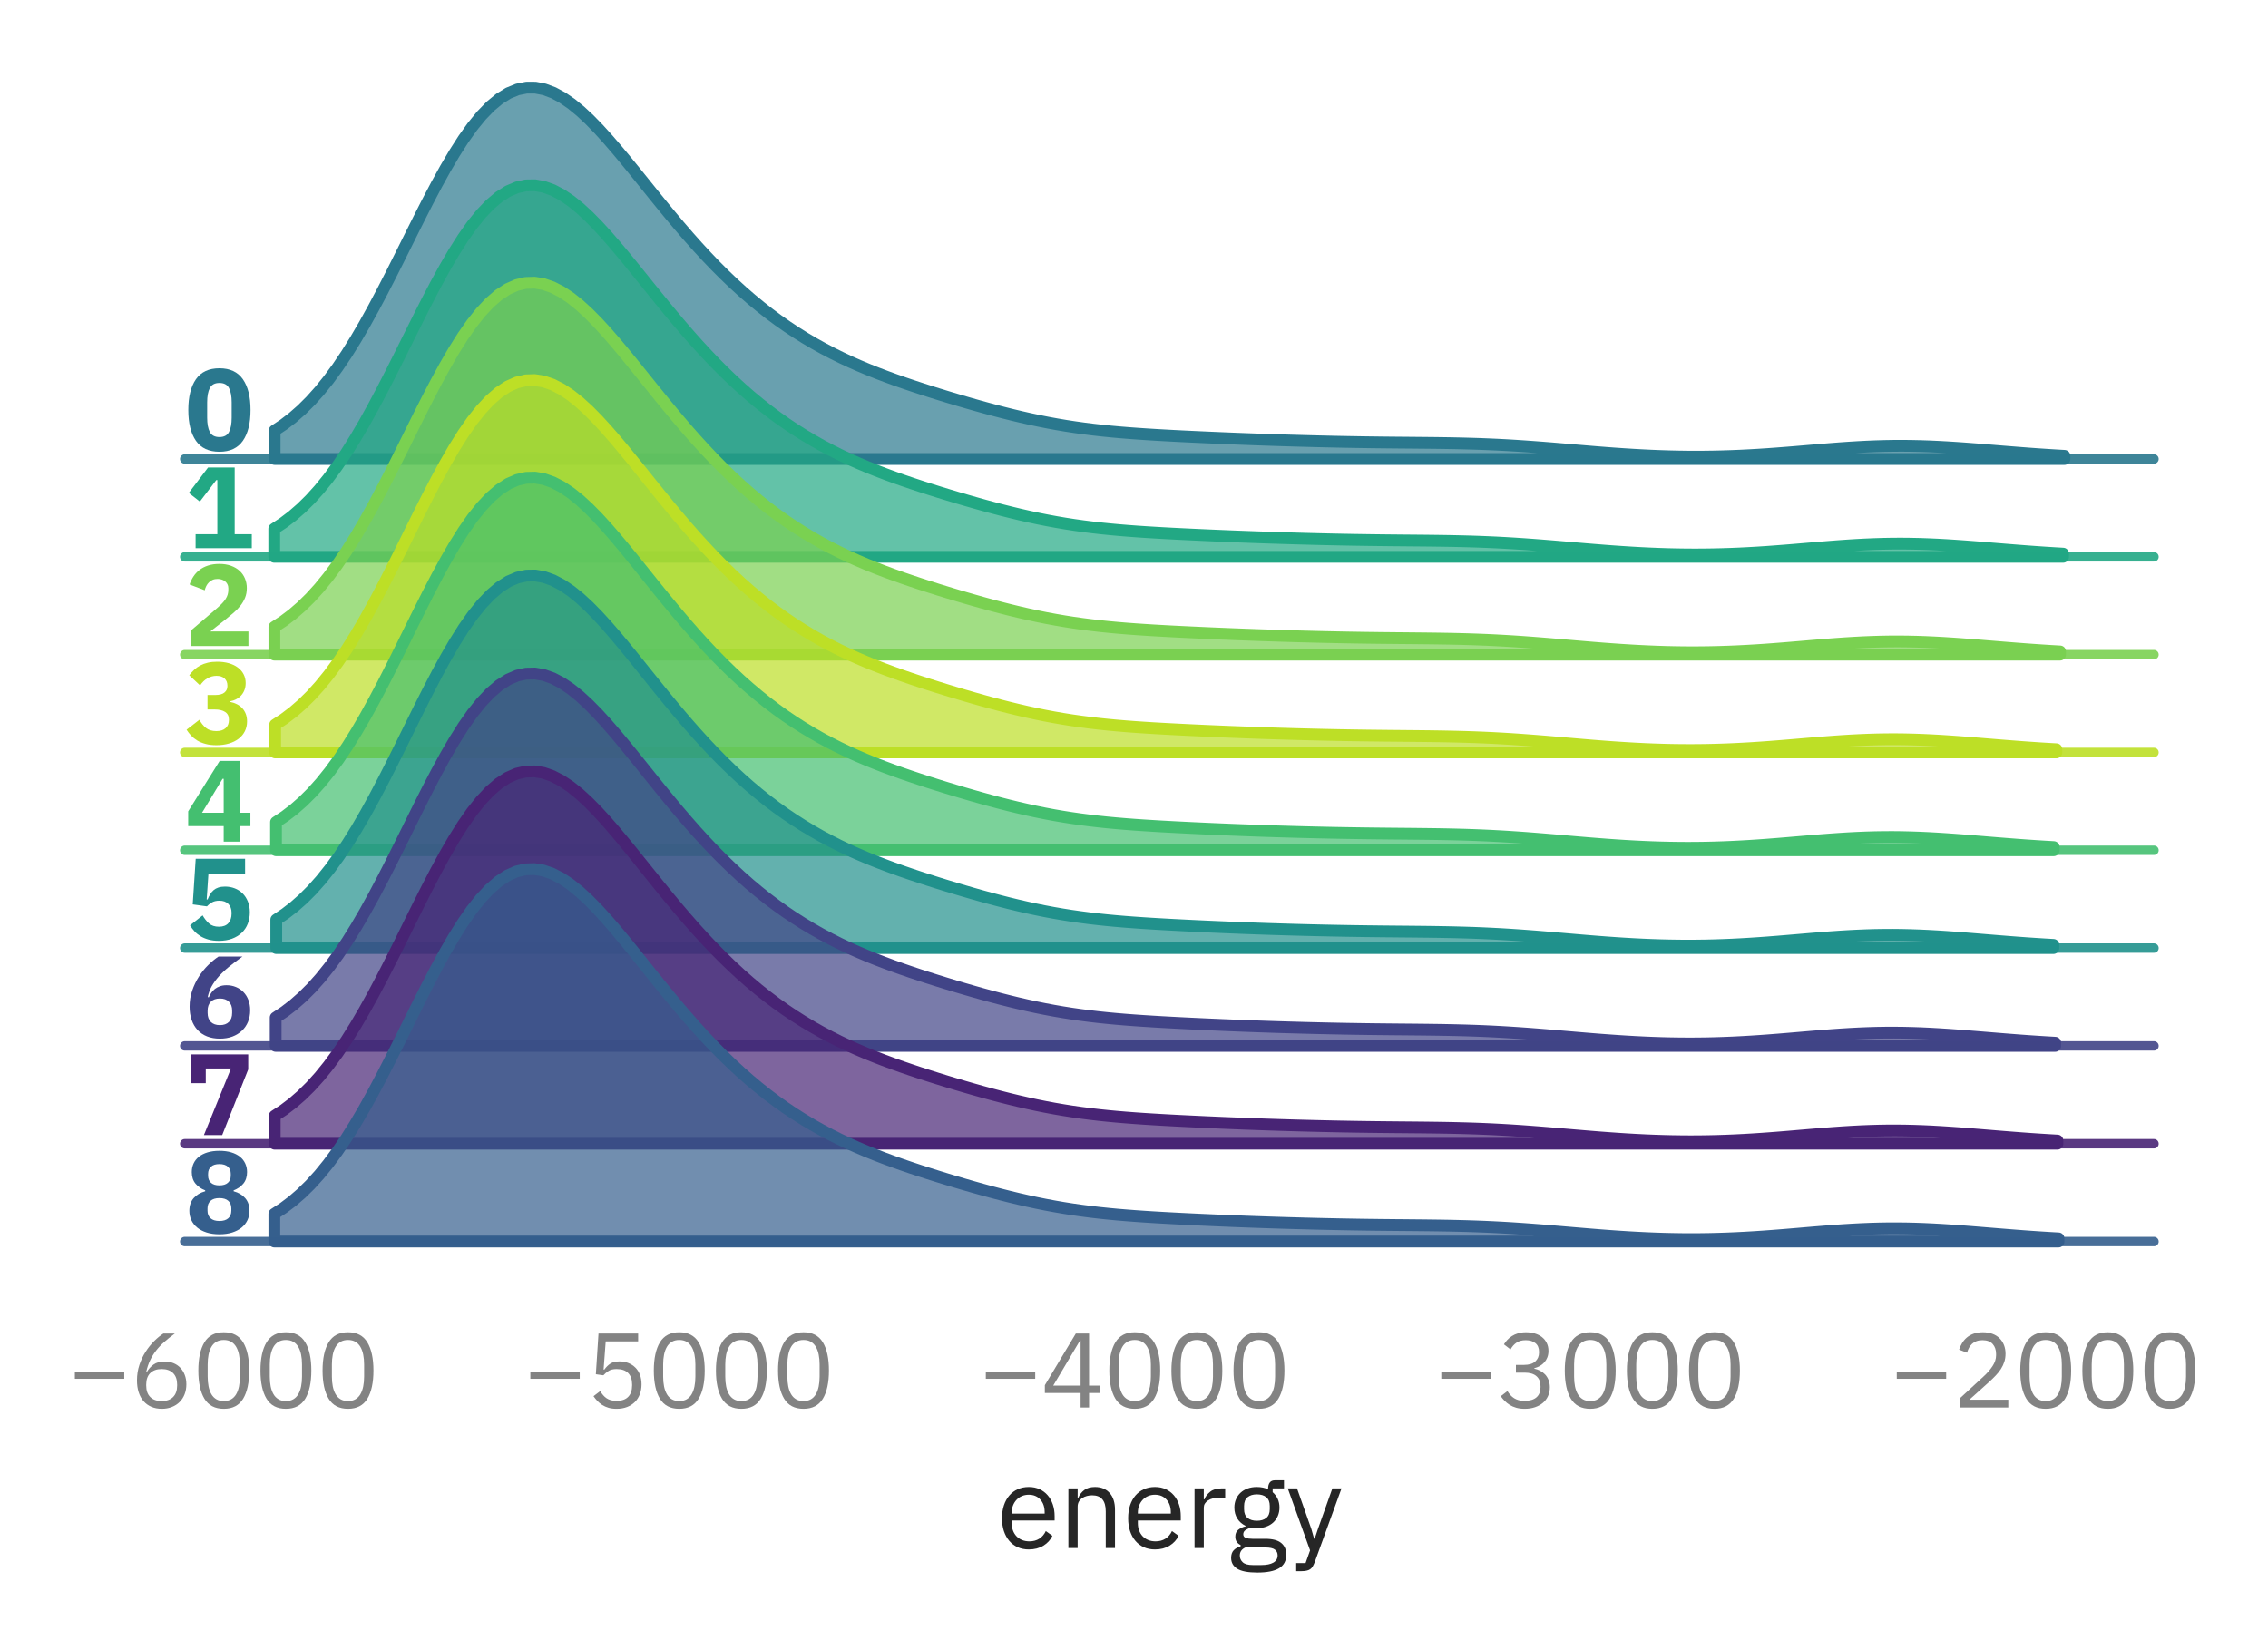 <?xml version="1.0" encoding="utf-8" standalone="no"?>
<!DOCTYPE svg PUBLIC "-//W3C//DTD SVG 1.1//EN"
  "http://www.w3.org/Graphics/SVG/1.1/DTD/svg11.dtd">
<svg xmlns:xlink="http://www.w3.org/1999/xlink" width="240.995pt" height="174.26pt" viewBox="0 0 240.995 174.26" xmlns="http://www.w3.org/2000/svg" version="1.1">
 <defs>
  <style type="text/css">*{stroke-linejoin: round; stroke-linecap: butt}</style>
 </defs>
 <g id="figure_1">
  <g id="patch_1">
   <path d="M 0 174.26 
L 240.995 174.26 
L 240.995 0 
L 0 0 
L 0 174.26 
z
" style="fill: none"/>
  </g>
  <g id="axes_1">
   <g id="patch_2">
    <path d="M 19.629 48.78 
L 228.879 48.78 
L 228.879 7.2 
L 19.629 7.2 
L 19.629 48.78 
z
" style="fill: none"/>
   </g>
   <g id="matplotlib.axis_1">
    <g id="xtick_1"/>
    <g id="xtick_2"/>
    <g id="xtick_3"/>
    <g id="xtick_4"/>
    <g id="xtick_5"/>
   </g>
   <g id="matplotlib.axis_2"/>
   <g id="FillBetweenPolyCollection_1">
    <defs>
     <path id="m2cef5563d1" d="M 29.181 -128.502 
L 29.181 -125.48 
L 30.137 -125.48 
L 31.093 -125.48 
L 32.049 -125.48 
L 33.004 -125.48 
L 33.96 -125.48 
L 34.916 -125.48 
L 35.871 -125.48 
L 36.827 -125.48 
L 37.783 -125.48 
L 38.738 -125.48 
L 39.694 -125.48 
L 40.65 -125.48 
L 41.606 -125.48 
L 42.561 -125.48 
L 43.517 -125.48 
L 44.473 -125.48 
L 45.428 -125.48 
L 46.384 -125.48 
L 47.34 -125.48 
L 48.296 -125.48 
L 49.251 -125.48 
L 50.207 -125.48 
L 51.163 -125.48 
L 52.118 -125.48 
L 53.074 -125.48 
L 54.03 -125.48 
L 54.986 -125.48 
L 55.941 -125.48 
L 56.897 -125.48 
L 57.853 -125.48 
L 58.808 -125.48 
L 59.764 -125.48 
L 60.72 -125.48 
L 61.676 -125.48 
L 62.631 -125.48 
L 63.587 -125.48 
L 64.543 -125.48 
L 65.498 -125.48 
L 66.454 -125.48 
L 67.41 -125.48 
L 68.366 -125.48 
L 69.321 -125.48 
L 70.277 -125.48 
L 71.233 -125.48 
L 72.188 -125.48 
L 73.144 -125.48 
L 74.1 -125.48 
L 75.056 -125.48 
L 76.011 -125.48 
L 76.967 -125.48 
L 77.923 -125.48 
L 78.878 -125.48 
L 79.834 -125.48 
L 80.79 -125.48 
L 81.746 -125.48 
L 82.701 -125.48 
L 83.657 -125.48 
L 84.613 -125.48 
L 85.568 -125.48 
L 86.524 -125.48 
L 87.48 -125.48 
L 88.436 -125.48 
L 89.391 -125.48 
L 90.347 -125.48 
L 91.303 -125.48 
L 92.258 -125.48 
L 93.214 -125.48 
L 94.17 -125.48 
L 95.126 -125.48 
L 96.081 -125.48 
L 97.037 -125.48 
L 97.993 -125.48 
L 98.948 -125.48 
L 99.904 -125.48 
L 100.86 -125.48 
L 101.815 -125.48 
L 102.771 -125.48 
L 103.727 -125.48 
L 104.683 -125.48 
L 105.638 -125.48 
L 106.594 -125.48 
L 107.55 -125.48 
L 108.505 -125.48 
L 109.461 -125.48 
L 110.417 -125.48 
L 111.373 -125.48 
L 112.328 -125.48 
L 113.284 -125.48 
L 114.24 -125.48 
L 115.195 -125.48 
L 116.151 -125.48 
L 117.107 -125.48 
L 118.063 -125.48 
L 119.018 -125.48 
L 119.974 -125.48 
L 120.93 -125.48 
L 121.885 -125.48 
L 122.841 -125.48 
L 123.797 -125.48 
L 124.753 -125.48 
L 125.708 -125.48 
L 126.664 -125.48 
L 127.62 -125.48 
L 128.575 -125.48 
L 129.531 -125.48 
L 130.487 -125.48 
L 131.443 -125.48 
L 132.398 -125.48 
L 133.354 -125.48 
L 134.31 -125.48 
L 135.265 -125.48 
L 136.221 -125.48 
L 137.177 -125.48 
L 138.133 -125.48 
L 139.088 -125.48 
L 140.044 -125.48 
L 141 -125.48 
L 141.955 -125.48 
L 142.911 -125.48 
L 143.867 -125.48 
L 144.823 -125.48 
L 145.778 -125.48 
L 146.734 -125.48 
L 147.69 -125.48 
L 148.645 -125.48 
L 149.601 -125.48 
L 150.557 -125.48 
L 151.513 -125.48 
L 152.468 -125.48 
L 153.424 -125.48 
L 154.38 -125.48 
L 155.335 -125.48 
L 156.291 -125.48 
L 157.247 -125.48 
L 158.203 -125.48 
L 159.158 -125.48 
L 160.114 -125.48 
L 161.07 -125.48 
L 162.025 -125.48 
L 162.981 -125.48 
L 163.937 -125.48 
L 164.892 -125.48 
L 165.848 -125.48 
L 166.804 -125.48 
L 167.76 -125.48 
L 168.715 -125.48 
L 169.671 -125.48 
L 170.627 -125.48 
L 171.582 -125.48 
L 172.538 -125.48 
L 173.494 -125.48 
L 174.45 -125.48 
L 175.405 -125.48 
L 176.361 -125.48 
L 177.317 -125.48 
L 178.272 -125.48 
L 179.228 -125.48 
L 180.184 -125.48 
L 181.14 -125.48 
L 182.095 -125.48 
L 183.051 -125.48 
L 184.007 -125.48 
L 184.962 -125.48 
L 185.918 -125.48 
L 186.874 -125.48 
L 187.83 -125.48 
L 188.785 -125.48 
L 189.741 -125.48 
L 190.697 -125.48 
L 191.652 -125.48 
L 192.608 -125.48 
L 193.564 -125.48 
L 194.52 -125.48 
L 195.475 -125.48 
L 196.431 -125.48 
L 197.387 -125.48 
L 198.342 -125.48 
L 199.298 -125.48 
L 200.254 -125.48 
L 201.21 -125.48 
L 202.165 -125.48 
L 203.121 -125.48 
L 204.077 -125.48 
L 205.032 -125.48 
L 205.988 -125.48 
L 206.944 -125.48 
L 207.9 -125.48 
L 208.855 -125.48 
L 209.811 -125.48 
L 210.767 -125.48 
L 211.722 -125.48 
L 212.678 -125.48 
L 213.634 -125.48 
L 214.59 -125.48 
L 215.545 -125.48 
L 216.501 -125.48 
L 217.457 -125.48 
L 218.412 -125.48 
L 219.368 -125.48 
L 219.368 -125.818 
L 219.368 -125.818 
L 218.412 -125.873 
L 217.457 -125.933 
L 216.501 -125.997 
L 215.545 -126.066 
L 214.59 -126.139 
L 213.634 -126.215 
L 212.678 -126.292 
L 211.722 -126.371 
L 210.767 -126.448 
L 209.811 -126.524 
L 208.855 -126.597 
L 207.9 -126.664 
L 206.944 -126.725 
L 205.988 -126.777 
L 205.032 -126.821 
L 204.077 -126.853 
L 203.121 -126.874 
L 202.165 -126.884 
L 201.21 -126.88 
L 200.254 -126.864 
L 199.298 -126.836 
L 198.342 -126.796 
L 197.387 -126.746 
L 196.431 -126.687 
L 195.475 -126.62 
L 194.52 -126.546 
L 193.564 -126.468 
L 192.608 -126.388 
L 191.652 -126.307 
L 190.697 -126.226 
L 189.741 -126.149 
L 188.785 -126.075 
L 187.83 -126.006 
L 186.874 -125.943 
L 185.918 -125.888 
L 184.962 -125.84 
L 184.007 -125.801 
L 183.051 -125.77 
L 182.095 -125.748 
L 181.14 -125.735 
L 180.184 -125.731 
L 179.228 -125.735 
L 178.272 -125.749 
L 177.317 -125.771 
L 176.361 -125.802 
L 175.405 -125.84 
L 174.45 -125.887 
L 173.494 -125.94 
L 172.538 -126 
L 171.582 -126.066 
L 170.627 -126.137 
L 169.671 -126.212 
L 168.715 -126.291 
L 167.76 -126.371 
L 166.804 -126.452 
L 165.848 -126.533 
L 164.892 -126.613 
L 163.937 -126.689 
L 162.981 -126.762 
L 162.025 -126.83 
L 161.07 -126.893 
L 160.114 -126.95 
L 159.158 -127 
L 158.203 -127.043 
L 157.247 -127.081 
L 156.291 -127.111 
L 155.335 -127.137 
L 154.38 -127.157 
L 153.424 -127.173 
L 152.468 -127.186 
L 151.513 -127.196 
L 150.557 -127.205 
L 149.601 -127.214 
L 148.645 -127.222 
L 147.69 -127.231 
L 146.734 -127.242 
L 145.778 -127.253 
L 144.823 -127.267 
L 143.867 -127.283 
L 142.911 -127.3 
L 141.955 -127.319 
L 141 -127.341 
L 140.044 -127.363 
L 139.088 -127.388 
L 138.133 -127.414 
L 137.177 -127.441 
L 136.221 -127.47 
L 135.265 -127.501 
L 134.31 -127.533 
L 133.354 -127.566 
L 132.398 -127.601 
L 131.443 -127.638 
L 130.487 -127.676 
L 129.531 -127.716 
L 128.575 -127.757 
L 127.62 -127.8 
L 126.664 -127.844 
L 125.708 -127.89 
L 124.753 -127.938 
L 123.797 -127.99 
L 122.841 -128.044 
L 121.885 -128.103 
L 120.93 -128.167 
L 119.974 -128.237 
L 119.018 -128.314 
L 118.063 -128.4 
L 117.107 -128.497 
L 116.151 -128.604 
L 115.195 -128.724 
L 114.24 -128.857 
L 113.284 -129.003 
L 112.328 -129.164 
L 111.373 -129.339 
L 110.417 -129.528 
L 109.461 -129.73 
L 108.505 -129.946 
L 107.55 -130.173 
L 106.594 -130.412 
L 105.638 -130.661 
L 104.683 -130.918 
L 103.727 -131.184 
L 102.771 -131.457 
L 101.815 -131.736 
L 100.86 -132.021 
L 99.904 -132.313 
L 98.948 -132.611 
L 97.993 -132.917 
L 97.037 -133.231 
L 96.081 -133.555 
L 95.126 -133.889 
L 94.17 -134.238 
L 93.214 -134.601 
L 92.258 -134.981 
L 91.303 -135.381 
L 90.347 -135.803 
L 89.391 -136.249 
L 88.436 -136.721 
L 87.48 -137.222 
L 86.524 -137.752 
L 85.568 -138.315 
L 84.613 -138.912 
L 83.657 -139.544 
L 82.701 -140.213 
L 81.746 -140.921 
L 80.79 -141.669 
L 79.834 -142.458 
L 78.878 -143.288 
L 77.923 -144.161 
L 76.967 -145.076 
L 76.011 -146.033 
L 75.056 -147.031 
L 74.1 -148.068 
L 73.144 -149.143 
L 72.188 -150.251 
L 71.233 -151.389 
L 70.277 -152.55 
L 69.321 -153.728 
L 68.366 -154.914 
L 67.41 -156.099 
L 66.454 -157.271 
L 65.498 -158.418 
L 64.543 -159.524 
L 63.587 -160.576 
L 62.631 -161.555 
L 61.676 -162.444 
L 60.72 -163.227 
L 59.764 -163.884 
L 58.808 -164.4 
L 57.853 -164.758 
L 56.897 -164.943 
L 55.941 -164.944 
L 54.986 -164.752 
L 54.03 -164.361 
L 53.074 -163.769 
L 52.118 -162.977 
L 51.163 -161.991 
L 50.207 -160.822 
L 49.251 -159.482 
L 48.296 -157.99 
L 47.34 -156.365 
L 46.384 -154.631 
L 45.428 -152.811 
L 44.473 -150.933 
L 43.517 -149.021 
L 42.561 -147.101 
L 41.606 -145.197 
L 40.65 -143.333 
L 39.694 -141.529 
L 38.738 -139.802 
L 37.783 -138.166 
L 36.827 -136.634 
L 35.871 -135.213 
L 34.916 -133.909 
L 33.96 -132.724 
L 33.004 -131.658 
L 32.049 -130.708 
L 31.093 -129.87 
L 30.137 -129.137 
L 29.181 -128.502 
z
" style="stroke: #2a788e; stroke-width: 1.25"/>
    </defs>
    <g>
     <use xlink:href="#m2cef5563d1" x="0" y="174.26" style="fill: #2a788e; fill-opacity: 0.7; stroke: #2a788e; stroke-width: 1.25"/>
    </g>
   </g>
   <g id="line2d_1">
    <path d="M 19.629 48.78 
L 228.879 48.78 
" style="fill: none; stroke: #2a788e; stroke-opacity: 0.9; stroke-linecap: round"/>
   </g>
   <g id="text_1">
    <!-- 0 -->
    <g style="fill: #2a788e" transform="translate(19.629 47.862) scale(0.12 -0.12)">
     <defs>
      <path id="IBMPlexSans-Bold-30" d="M 1920 -77 
Q 1043 -77 620 531 
Q 198 1139 198 2234 
Q 198 3328 620 3936 
Q 1043 4544 1920 4544 
Q 2797 4544 3219 3936 
Q 3642 3328 3642 2234 
Q 3642 1139 3219 531 
Q 2797 -77 1920 -77 
z
M 1920 736 
Q 2304 736 2451 1017 
Q 2598 1299 2598 1811 
L 2598 2656 
Q 2598 3168 2451 3449 
Q 2304 3731 1920 3731 
Q 1536 3731 1389 3449 
Q 1242 3168 1242 2656 
L 1242 1811 
Q 1242 1299 1389 1017 
Q 1536 736 1920 736 
z
" transform="scale(0.016)"/>
     </defs>
     <use xlink:href="#IBMPlexSans-Bold-30"/>
    </g>
   </g>
  </g>
  <g id="axes_2">
   <g id="patch_3">
    <path d="M 19.629 59.175 
L 228.879 59.175 
L 228.879 17.595 
L 19.629 17.595 
L 19.629 59.175 
z
" style="fill: none"/>
   </g>
   <g id="matplotlib.axis_3">
    <g id="xtick_6"/>
    <g id="xtick_7"/>
    <g id="xtick_8"/>
    <g id="xtick_9"/>
    <g id="xtick_10"/>
   </g>
   <g id="matplotlib.axis_4"/>
   <g id="FillBetweenPolyCollection_2">
    <defs>
     <path id="m82da066630" d="M 29.141 -118.063 
L 29.141 -115.085 
L 30.096 -115.085 
L 31.051 -115.085 
L 32.006 -115.085 
L 32.962 -115.085 
L 33.917 -115.085 
L 34.872 -115.085 
L 35.827 -115.085 
L 36.782 -115.085 
L 37.737 -115.085 
L 38.693 -115.085 
L 39.648 -115.085 
L 40.603 -115.085 
L 41.558 -115.085 
L 42.513 -115.085 
L 43.469 -115.085 
L 44.424 -115.085 
L 45.379 -115.085 
L 46.334 -115.085 
L 47.289 -115.085 
L 48.244 -115.085 
L 49.2 -115.085 
L 50.155 -115.085 
L 51.11 -115.085 
L 52.065 -115.085 
L 53.02 -115.085 
L 53.976 -115.085 
L 54.931 -115.085 
L 55.886 -115.085 
L 56.841 -115.085 
L 57.796 -115.085 
L 58.751 -115.085 
L 59.707 -115.085 
L 60.662 -115.085 
L 61.617 -115.085 
L 62.572 -115.085 
L 63.527 -115.085 
L 64.483 -115.085 
L 65.438 -115.085 
L 66.393 -115.085 
L 67.348 -115.085 
L 68.303 -115.085 
L 69.258 -115.085 
L 70.214 -115.085 
L 71.169 -115.085 
L 72.124 -115.085 
L 73.079 -115.085 
L 74.034 -115.085 
L 74.99 -115.085 
L 75.945 -115.085 
L 76.9 -115.085 
L 77.855 -115.085 
L 78.81 -115.085 
L 79.765 -115.085 
L 80.721 -115.085 
L 81.676 -115.085 
L 82.631 -115.085 
L 83.586 -115.085 
L 84.541 -115.085 
L 85.497 -115.085 
L 86.452 -115.085 
L 87.407 -115.085 
L 88.362 -115.085 
L 89.317 -115.085 
L 90.272 -115.085 
L 91.228 -115.085 
L 92.183 -115.085 
L 93.138 -115.085 
L 94.093 -115.085 
L 95.048 -115.085 
L 96.004 -115.085 
L 96.959 -115.085 
L 97.914 -115.085 
L 98.869 -115.085 
L 99.824 -115.085 
L 100.78 -115.085 
L 101.735 -115.085 
L 102.69 -115.085 
L 103.645 -115.085 
L 104.6 -115.085 
L 105.555 -115.085 
L 106.511 -115.085 
L 107.466 -115.085 
L 108.421 -115.085 
L 109.376 -115.085 
L 110.331 -115.085 
L 111.287 -115.085 
L 112.242 -115.085 
L 113.197 -115.085 
L 114.152 -115.085 
L 115.107 -115.085 
L 116.062 -115.085 
L 117.018 -115.085 
L 117.973 -115.085 
L 118.928 -115.085 
L 119.883 -115.085 
L 120.838 -115.085 
L 121.794 -115.085 
L 122.749 -115.085 
L 123.704 -115.085 
L 124.659 -115.085 
L 125.614 -115.085 
L 126.569 -115.085 
L 127.525 -115.085 
L 128.48 -115.085 
L 129.435 -115.085 
L 130.39 -115.085 
L 131.345 -115.085 
L 132.301 -115.085 
L 133.256 -115.085 
L 134.211 -115.085 
L 135.166 -115.085 
L 136.121 -115.085 
L 137.076 -115.085 
L 138.032 -115.085 
L 138.987 -115.085 
L 139.942 -115.085 
L 140.897 -115.085 
L 141.852 -115.085 
L 142.808 -115.085 
L 143.763 -115.085 
L 144.718 -115.085 
L 145.673 -115.085 
L 146.628 -115.085 
L 147.583 -115.085 
L 148.539 -115.085 
L 149.494 -115.085 
L 150.449 -115.085 
L 151.404 -115.085 
L 152.359 -115.085 
L 153.315 -115.085 
L 154.27 -115.085 
L 155.225 -115.085 
L 156.18 -115.085 
L 157.135 -115.085 
L 158.09 -115.085 
L 159.046 -115.085 
L 160.001 -115.085 
L 160.956 -115.085 
L 161.911 -115.085 
L 162.866 -115.085 
L 163.822 -115.085 
L 164.777 -115.085 
L 165.732 -115.085 
L 166.687 -115.085 
L 167.642 -115.085 
L 168.597 -115.085 
L 169.553 -115.085 
L 170.508 -115.085 
L 171.463 -115.085 
L 172.418 -115.085 
L 173.373 -115.085 
L 174.329 -115.085 
L 175.284 -115.085 
L 176.239 -115.085 
L 177.194 -115.085 
L 178.149 -115.085 
L 179.104 -115.085 
L 180.06 -115.085 
L 181.015 -115.085 
L 181.97 -115.085 
L 182.925 -115.085 
L 183.88 -115.085 
L 184.836 -115.085 
L 185.791 -115.085 
L 186.746 -115.085 
L 187.701 -115.085 
L 188.656 -115.085 
L 189.612 -115.085 
L 190.567 -115.085 
L 191.522 -115.085 
L 192.477 -115.085 
L 193.432 -115.085 
L 194.387 -115.085 
L 195.343 -115.085 
L 196.298 -115.085 
L 197.253 -115.085 
L 198.208 -115.085 
L 199.163 -115.085 
L 200.119 -115.085 
L 201.074 -115.085 
L 202.029 -115.085 
L 202.984 -115.085 
L 203.939 -115.085 
L 204.894 -115.085 
L 205.85 -115.085 
L 206.805 -115.085 
L 207.76 -115.085 
L 208.715 -115.085 
L 209.67 -115.085 
L 210.626 -115.085 
L 211.581 -115.085 
L 212.536 -115.085 
L 213.491 -115.085 
L 214.446 -115.085 
L 215.401 -115.085 
L 216.357 -115.085 
L 217.312 -115.085 
L 218.267 -115.085 
L 219.222 -115.085 
L 219.222 -115.426 
L 219.222 -115.426 
L 218.267 -115.481 
L 217.312 -115.541 
L 216.357 -115.606 
L 215.401 -115.675 
L 214.446 -115.748 
L 213.491 -115.824 
L 212.536 -115.902 
L 211.581 -115.98 
L 210.626 -116.058 
L 209.67 -116.133 
L 208.715 -116.205 
L 207.76 -116.272 
L 206.805 -116.333 
L 205.85 -116.385 
L 204.894 -116.427 
L 203.939 -116.46 
L 202.984 -116.48 
L 202.029 -116.489 
L 201.074 -116.485 
L 200.119 -116.468 
L 199.163 -116.439 
L 198.208 -116.399 
L 197.253 -116.349 
L 196.298 -116.289 
L 195.343 -116.222 
L 194.387 -116.148 
L 193.432 -116.07 
L 192.477 -115.99 
L 191.522 -115.909 
L 190.567 -115.828 
L 189.612 -115.751 
L 188.656 -115.677 
L 187.701 -115.608 
L 186.746 -115.546 
L 185.791 -115.491 
L 184.836 -115.443 
L 183.88 -115.404 
L 182.925 -115.374 
L 181.97 -115.352 
L 181.015 -115.339 
L 180.06 -115.335 
L 179.104 -115.34 
L 178.149 -115.354 
L 177.194 -115.376 
L 176.239 -115.407 
L 175.284 -115.446 
L 174.329 -115.492 
L 173.373 -115.546 
L 172.418 -115.606 
L 171.463 -115.672 
L 170.508 -115.743 
L 169.553 -115.819 
L 168.597 -115.897 
L 167.642 -115.978 
L 166.687 -116.059 
L 165.732 -116.14 
L 164.777 -116.22 
L 163.822 -116.297 
L 162.866 -116.37 
L 161.911 -116.438 
L 160.956 -116.501 
L 160.001 -116.558 
L 159.046 -116.609 
L 158.09 -116.652 
L 157.135 -116.69 
L 156.18 -116.721 
L 155.225 -116.746 
L 154.27 -116.767 
L 153.315 -116.783 
L 152.359 -116.796 
L 151.404 -116.807 
L 150.449 -116.816 
L 149.494 -116.824 
L 148.539 -116.833 
L 147.583 -116.842 
L 146.628 -116.853 
L 145.673 -116.865 
L 144.718 -116.879 
L 143.763 -116.894 
L 142.808 -116.912 
L 141.852 -116.931 
L 140.897 -116.952 
L 139.942 -116.975 
L 138.987 -117 
L 138.032 -117.026 
L 137.076 -117.053 
L 136.121 -117.082 
L 135.166 -117.113 
L 134.211 -117.144 
L 133.256 -117.178 
L 132.301 -117.213 
L 131.345 -117.249 
L 130.39 -117.287 
L 129.435 -117.327 
L 128.48 -117.367 
L 127.525 -117.41 
L 126.569 -117.454 
L 125.614 -117.5 
L 124.659 -117.548 
L 123.704 -117.599 
L 122.749 -117.654 
L 121.794 -117.712 
L 120.838 -117.776 
L 119.883 -117.847 
L 118.928 -117.925 
L 117.973 -118.012 
L 117.018 -118.109 
L 116.062 -118.217 
L 115.107 -118.338 
L 114.152 -118.472 
L 113.197 -118.62 
L 112.242 -118.782 
L 111.287 -118.958 
L 110.331 -119.148 
L 109.376 -119.352 
L 108.421 -119.569 
L 107.466 -119.798 
L 106.511 -120.037 
L 105.555 -120.287 
L 104.6 -120.545 
L 103.645 -120.812 
L 102.69 -121.085 
L 101.735 -121.365 
L 100.78 -121.651 
L 99.824 -121.943 
L 98.869 -122.242 
L 97.914 -122.549 
L 96.959 -122.863 
L 96.004 -123.188 
L 95.048 -123.524 
L 94.093 -123.874 
L 93.138 -124.239 
L 92.183 -124.622 
L 91.228 -125.024 
L 90.272 -125.449 
L 89.317 -125.898 
L 88.362 -126.373 
L 87.407 -126.877 
L 86.452 -127.411 
L 85.497 -127.978 
L 84.541 -128.579 
L 83.586 -129.215 
L 82.631 -129.889 
L 81.676 -130.602 
L 80.721 -131.354 
L 79.765 -132.147 
L 78.81 -132.982 
L 77.855 -133.86 
L 76.9 -134.779 
L 75.945 -135.74 
L 74.99 -136.742 
L 74.034 -137.783 
L 73.079 -138.861 
L 72.124 -139.972 
L 71.169 -141.112 
L 70.214 -142.274 
L 69.258 -143.453 
L 68.303 -144.639 
L 67.348 -145.823 
L 66.393 -146.993 
L 65.438 -148.136 
L 64.483 -149.238 
L 63.527 -150.283 
L 62.572 -151.255 
L 61.617 -152.136 
L 60.662 -152.908 
L 59.707 -153.554 
L 58.751 -154.057 
L 57.796 -154.4 
L 56.841 -154.571 
L 55.886 -154.556 
L 54.931 -154.348 
L 53.976 -153.94 
L 53.02 -153.331 
L 52.065 -152.522 
L 51.11 -151.521 
L 50.155 -150.336 
L 49.2 -148.983 
L 48.244 -147.479 
L 47.289 -145.844 
L 46.334 -144.101 
L 45.379 -142.276 
L 44.424 -140.393 
L 43.469 -138.479 
L 42.513 -136.559 
L 41.558 -134.657 
L 40.603 -132.797 
L 39.648 -130.998 
L 38.693 -129.277 
L 37.737 -127.649 
L 36.782 -126.125 
L 35.827 -124.713 
L 34.872 -123.418 
L 33.917 -122.243 
L 32.962 -121.186 
L 32.006 -120.245 
L 31.051 -119.415 
L 30.096 -118.69 
L 29.141 -118.063 
z
" style="stroke: #22a884; stroke-width: 1.25"/>
    </defs>
    <g>
     <use xlink:href="#m82da066630" x="0" y="174.26" style="fill: #22a884; fill-opacity: 0.7; stroke: #22a884; stroke-width: 1.25"/>
    </g>
   </g>
   <g id="line2d_2">
    <path d="M 19.629 59.175 
L 228.879 59.175 
" style="fill: none; stroke: #22a884; stroke-opacity: 0.9; stroke-linecap: round"/>
   </g>
   <g id="text_2">
    <!-- 1 -->
    <g style="fill: #22a884" transform="translate(19.629 58.257) scale(0.12 -0.12)">
     <defs>
      <path id="IBMPlexSans-Bold-31" d="M 602 0 
L 602 774 
L 1805 774 
L 1805 3770 
L 1747 3770 
L 838 2579 
L 224 3059 
L 1293 4467 
L 2765 4467 
L 2765 774 
L 3712 774 
L 3712 0 
L 602 0 
z
" transform="scale(0.016)"/>
     </defs>
     <use xlink:href="#IBMPlexSans-Bold-31"/>
    </g>
   </g>
  </g>
  <g id="axes_3">
   <g id="patch_4">
    <path d="M 19.629 69.57 
L 228.879 69.57 
L 228.879 27.99 
L 19.629 27.99 
L 19.629 69.57 
z
" style="fill: none"/>
   </g>
   <g id="matplotlib.axis_5">
    <g id="xtick_11"/>
    <g id="xtick_12"/>
    <g id="xtick_13"/>
    <g id="xtick_14"/>
    <g id="xtick_15"/>
   </g>
   <g id="matplotlib.axis_6"/>
   <g id="FillBetweenPolyCollection_3">
    <defs>
     <path id="md1aad69ee4" d="M 29.155 -107.631 
L 29.155 -104.69 
L 30.108 -104.69 
L 31.062 -104.69 
L 32.015 -104.69 
L 32.969 -104.69 
L 33.922 -104.69 
L 34.876 -104.69 
L 35.829 -104.69 
L 36.783 -104.69 
L 37.737 -104.69 
L 38.69 -104.69 
L 39.644 -104.69 
L 40.597 -104.69 
L 41.551 -104.69 
L 42.504 -104.69 
L 43.458 -104.69 
L 44.411 -104.69 
L 45.365 -104.69 
L 46.318 -104.69 
L 47.272 -104.69 
L 48.225 -104.69 
L 49.179 -104.69 
L 50.132 -104.69 
L 51.086 -104.69 
L 52.039 -104.69 
L 52.993 -104.69 
L 53.946 -104.69 
L 54.9 -104.69 
L 55.853 -104.69 
L 56.807 -104.69 
L 57.76 -104.69 
L 58.714 -104.69 
L 59.667 -104.69 
L 60.621 -104.69 
L 61.574 -104.69 
L 62.528 -104.69 
L 63.481 -104.69 
L 64.435 -104.69 
L 65.388 -104.69 
L 66.342 -104.69 
L 67.295 -104.69 
L 68.249 -104.69 
L 69.202 -104.69 
L 70.156 -104.69 
L 71.109 -104.69 
L 72.063 -104.69 
L 73.016 -104.69 
L 73.97 -104.69 
L 74.923 -104.69 
L 75.877 -104.69 
L 76.83 -104.69 
L 77.784 -104.69 
L 78.737 -104.69 
L 79.691 -104.69 
L 80.644 -104.69 
L 81.598 -104.69 
L 82.551 -104.69 
L 83.505 -104.69 
L 84.458 -104.69 
L 85.412 -104.69 
L 86.365 -104.69 
L 87.319 -104.69 
L 88.272 -104.69 
L 89.226 -104.69 
L 90.179 -104.69 
L 91.133 -104.69 
L 92.086 -104.69 
L 93.04 -104.69 
L 93.993 -104.69 
L 94.947 -104.69 
L 95.9 -104.69 
L 96.854 -104.69 
L 97.807 -104.69 
L 98.761 -104.69 
L 99.714 -104.69 
L 100.668 -104.69 
L 101.621 -104.69 
L 102.575 -104.69 
L 103.528 -104.69 
L 104.482 -104.69 
L 105.435 -104.69 
L 106.389 -104.69 
L 107.342 -104.69 
L 108.296 -104.69 
L 109.249 -104.69 
L 110.203 -104.69 
L 111.156 -104.69 
L 112.11 -104.69 
L 113.063 -104.69 
L 114.017 -104.69 
L 114.97 -104.69 
L 115.924 -104.69 
L 116.877 -104.69 
L 117.831 -104.69 
L 118.784 -104.69 
L 119.738 -104.69 
L 120.691 -104.69 
L 121.645 -104.69 
L 122.598 -104.69 
L 123.552 -104.69 
L 124.505 -104.69 
L 125.459 -104.69 
L 126.412 -104.69 
L 127.366 -104.69 
L 128.319 -104.69 
L 129.273 -104.69 
L 130.226 -104.69 
L 131.18 -104.69 
L 132.133 -104.69 
L 133.087 -104.69 
L 134.04 -104.69 
L 134.994 -104.69 
L 135.947 -104.69 
L 136.901 -104.69 
L 137.854 -104.69 
L 138.808 -104.69 
L 139.761 -104.69 
L 140.715 -104.69 
L 141.668 -104.69 
L 142.622 -104.69 
L 143.575 -104.69 
L 144.529 -104.69 
L 145.482 -104.69 
L 146.436 -104.69 
L 147.389 -104.69 
L 148.343 -104.69 
L 149.297 -104.69 
L 150.25 -104.69 
L 151.204 -104.69 
L 152.157 -104.69 
L 153.111 -104.69 
L 154.064 -104.69 
L 155.018 -104.69 
L 155.971 -104.69 
L 156.925 -104.69 
L 157.878 -104.69 
L 158.832 -104.69 
L 159.785 -104.69 
L 160.739 -104.69 
L 161.692 -104.69 
L 162.646 -104.69 
L 163.599 -104.69 
L 164.553 -104.69 
L 165.506 -104.69 
L 166.46 -104.69 
L 167.413 -104.69 
L 168.367 -104.69 
L 169.32 -104.69 
L 170.274 -104.69 
L 171.227 -104.69 
L 172.181 -104.69 
L 173.134 -104.69 
L 174.088 -104.69 
L 175.041 -104.69 
L 175.995 -104.69 
L 176.948 -104.69 
L 177.902 -104.69 
L 178.855 -104.69 
L 179.809 -104.69 
L 180.762 -104.69 
L 181.716 -104.69 
L 182.669 -104.69 
L 183.623 -104.69 
L 184.576 -104.69 
L 185.53 -104.69 
L 186.483 -104.69 
L 187.437 -104.69 
L 188.39 -104.69 
L 189.344 -104.69 
L 190.297 -104.69 
L 191.251 -104.69 
L 192.204 -104.69 
L 193.158 -104.69 
L 194.111 -104.69 
L 195.065 -104.69 
L 196.018 -104.69 
L 196.972 -104.69 
L 197.925 -104.69 
L 198.879 -104.69 
L 199.832 -104.69 
L 200.786 -104.69 
L 201.739 -104.69 
L 202.693 -104.69 
L 203.646 -104.69 
L 204.6 -104.69 
L 205.553 -104.69 
L 206.507 -104.69 
L 207.46 -104.69 
L 208.414 -104.69 
L 209.367 -104.69 
L 210.321 -104.69 
L 211.274 -104.69 
L 212.228 -104.69 
L 213.181 -104.69 
L 214.135 -104.69 
L 215.088 -104.69 
L 216.042 -104.69 
L 216.995 -104.69 
L 217.949 -104.69 
L 218.902 -104.69 
L 218.902 -105.032 
L 218.902 -105.032 
L 217.949 -105.087 
L 216.995 -105.147 
L 216.042 -105.212 
L 215.088 -105.281 
L 214.135 -105.354 
L 213.181 -105.429 
L 212.228 -105.507 
L 211.274 -105.585 
L 210.321 -105.663 
L 209.367 -105.738 
L 208.414 -105.81 
L 207.46 -105.877 
L 206.507 -105.937 
L 205.553 -105.989 
L 204.6 -106.032 
L 203.646 -106.064 
L 202.693 -106.085 
L 201.739 -106.094 
L 200.786 -106.09 
L 199.832 -106.074 
L 198.879 -106.045 
L 197.925 -106.006 
L 196.972 -105.955 
L 196.018 -105.896 
L 195.065 -105.829 
L 194.111 -105.756 
L 193.158 -105.678 
L 192.204 -105.598 
L 191.251 -105.517 
L 190.297 -105.437 
L 189.344 -105.359 
L 188.39 -105.285 
L 187.437 -105.216 
L 186.483 -105.154 
L 185.53 -105.099 
L 184.576 -105.051 
L 183.623 -105.012 
L 182.669 -104.981 
L 181.716 -104.959 
L 180.762 -104.946 
L 179.809 -104.942 
L 178.855 -104.947 
L 177.902 -104.96 
L 176.948 -104.983 
L 175.995 -105.014 
L 175.041 -105.053 
L 174.088 -105.099 
L 173.134 -105.153 
L 172.181 -105.213 
L 171.227 -105.28 
L 170.274 -105.351 
L 169.32 -105.427 
L 168.367 -105.506 
L 167.413 -105.587 
L 166.46 -105.669 
L 165.506 -105.75 
L 164.553 -105.83 
L 163.599 -105.907 
L 162.646 -105.981 
L 161.692 -106.05 
L 160.739 -106.113 
L 159.785 -106.17 
L 158.832 -106.221 
L 157.878 -106.265 
L 156.925 -106.302 
L 155.971 -106.334 
L 155.018 -106.36 
L 154.064 -106.381 
L 153.111 -106.397 
L 152.157 -106.411 
L 151.204 -106.421 
L 150.25 -106.431 
L 149.297 -106.44 
L 148.343 -106.448 
L 147.389 -106.458 
L 146.436 -106.468 
L 145.482 -106.48 
L 144.529 -106.494 
L 143.575 -106.509 
L 142.622 -106.527 
L 141.668 -106.546 
L 140.715 -106.567 
L 139.761 -106.59 
L 138.808 -106.614 
L 137.854 -106.639 
L 136.901 -106.667 
L 135.947 -106.695 
L 134.994 -106.726 
L 134.04 -106.757 
L 133.087 -106.791 
L 132.133 -106.826 
L 131.18 -106.862 
L 130.226 -106.9 
L 129.273 -106.939 
L 128.319 -106.98 
L 127.366 -107.023 
L 126.412 -107.067 
L 125.459 -107.113 
L 124.505 -107.161 
L 123.552 -107.213 
L 122.598 -107.267 
L 121.645 -107.327 
L 120.691 -107.391 
L 119.738 -107.462 
L 118.784 -107.541 
L 117.831 -107.629 
L 116.877 -107.727 
L 115.924 -107.837 
L 114.97 -107.959 
L 114.017 -108.094 
L 113.063 -108.244 
L 112.11 -108.408 
L 111.156 -108.585 
L 110.203 -108.778 
L 109.249 -108.983 
L 108.296 -109.202 
L 107.342 -109.432 
L 106.389 -109.673 
L 105.435 -109.924 
L 104.482 -110.184 
L 103.528 -110.452 
L 102.575 -110.726 
L 101.621 -111.008 
L 100.668 -111.295 
L 99.714 -111.588 
L 98.761 -111.889 
L 97.807 -112.196 
L 96.854 -112.513 
L 95.9 -112.839 
L 94.947 -113.177 
L 93.993 -113.529 
L 93.04 -113.896 
L 92.086 -114.281 
L 91.133 -114.687 
L 90.179 -115.115 
L 89.226 -115.567 
L 88.272 -116.046 
L 87.319 -116.554 
L 86.365 -117.093 
L 85.412 -117.664 
L 84.458 -118.269 
L 83.505 -118.911 
L 82.551 -119.59 
L 81.598 -120.307 
L 80.644 -121.065 
L 79.691 -121.863 
L 78.737 -122.703 
L 77.784 -123.586 
L 76.83 -124.51 
L 75.877 -125.475 
L 74.923 -126.482 
L 73.97 -127.526 
L 73.016 -128.607 
L 72.063 -129.721 
L 71.109 -130.862 
L 70.156 -132.026 
L 69.202 -133.204 
L 68.249 -134.389 
L 67.295 -135.571 
L 66.342 -136.737 
L 65.388 -137.876 
L 64.435 -138.972 
L 63.481 -140.011 
L 62.528 -140.974 
L 61.574 -141.846 
L 60.621 -142.608 
L 59.667 -143.242 
L 58.714 -143.733 
L 57.76 -144.063 
L 56.807 -144.219 
L 55.853 -144.19 
L 54.9 -143.966 
L 53.946 -143.543 
L 52.993 -142.919 
L 52.039 -142.096 
L 51.086 -141.081 
L 50.132 -139.883 
L 49.179 -138.518 
L 48.225 -137.003 
L 47.272 -135.358 
L 46.318 -133.608 
L 45.365 -131.776 
L 44.411 -129.888 
L 43.458 -127.971 
L 42.504 -126.05 
L 41.551 -124.15 
L 40.597 -122.291 
L 39.644 -120.495 
L 38.69 -118.779 
L 37.737 -117.156 
L 36.783 -115.639 
L 35.829 -114.233 
L 34.876 -112.946 
L 33.922 -111.778 
L 32.969 -110.728 
L 32.015 -109.794 
L 31.062 -108.971 
L 30.108 -108.252 
L 29.155 -107.631 
z
" style="stroke: #7ad151; stroke-width: 1.25"/>
    </defs>
    <g>
     <use xlink:href="#md1aad69ee4" x="0" y="174.26" style="fill: #7ad151; fill-opacity: 0.7; stroke: #7ad151; stroke-width: 1.25"/>
    </g>
   </g>
   <g id="line2d_3">
    <path d="M 19.629 69.57 
L 228.879 69.57 
" style="fill: none; stroke: #7ad151; stroke-opacity: 0.9; stroke-linecap: round"/>
   </g>
   <g id="text_3">
    <!-- 2 -->
    <g style="fill: #7ad151" transform="translate(19.629 68.652) scale(0.12 -0.12)">
     <defs>
      <path id="IBMPlexSans-Bold-32" d="M 3526 0 
L 365 0 
L 365 877 
L 1741 2054 
Q 1926 2214 2054 2345 
Q 2182 2477 2262 2601 
Q 2342 2726 2377 2848 
Q 2413 2970 2413 3110 
L 2413 3200 
Q 2413 3328 2361 3424 
Q 2310 3520 2227 3584 
Q 2144 3648 2038 3680 
Q 1933 3712 1824 3712 
Q 1664 3712 1545 3661 
Q 1427 3610 1340 3523 
Q 1254 3437 1196 3325 
Q 1139 3213 1107 3085 
L 269 3405 
Q 346 3635 480 3843 
Q 614 4051 816 4208 
Q 1018 4365 1293 4454 
Q 1568 4544 1914 4544 
Q 2278 4544 2560 4441 
Q 2842 4339 3037 4160 
Q 3232 3981 3334 3734 
Q 3437 3488 3437 3200 
Q 3437 2912 3341 2675 
Q 3245 2438 3081 2230 
Q 2918 2022 2700 1836 
Q 2483 1651 2246 1459 
L 1414 806 
L 3526 806 
L 3526 0 
z
" transform="scale(0.016)"/>
     </defs>
     <use xlink:href="#IBMPlexSans-Bold-32"/>
    </g>
   </g>
  </g>
  <g id="axes_4">
   <g id="patch_5">
    <path d="M 19.629 79.965 
L 228.879 79.965 
L 228.879 38.385 
L 19.629 38.385 
L 19.629 79.965 
z
" style="fill: none"/>
   </g>
   <g id="matplotlib.axis_7">
    <g id="xtick_16"/>
    <g id="xtick_17"/>
    <g id="xtick_18"/>
    <g id="xtick_19"/>
    <g id="xtick_20"/>
   </g>
   <g id="matplotlib.axis_8"/>
   <g id="FillBetweenPolyCollection_4">
    <defs>
     <path id="md1facc07d1" d="M 29.236 -97.243 
L 29.236 -94.295 
L 30.187 -94.295 
L 31.138 -94.295 
L 32.089 -94.295 
L 33.04 -94.295 
L 33.991 -94.295 
L 34.943 -94.295 
L 35.894 -94.295 
L 36.845 -94.295 
L 37.796 -94.295 
L 38.747 -94.295 
L 39.698 -94.295 
L 40.649 -94.295 
L 41.6 -94.295 
L 42.551 -94.295 
L 43.503 -94.295 
L 44.454 -94.295 
L 45.405 -94.295 
L 46.356 -94.295 
L 47.307 -94.295 
L 48.258 -94.295 
L 49.209 -94.295 
L 50.16 -94.295 
L 51.112 -94.295 
L 52.063 -94.295 
L 53.014 -94.295 
L 53.965 -94.295 
L 54.916 -94.295 
L 55.867 -94.295 
L 56.818 -94.295 
L 57.769 -94.295 
L 58.721 -94.295 
L 59.672 -94.295 
L 60.623 -94.295 
L 61.574 -94.295 
L 62.525 -94.295 
L 63.476 -94.295 
L 64.427 -94.295 
L 65.378 -94.295 
L 66.329 -94.295 
L 67.281 -94.295 
L 68.232 -94.295 
L 69.183 -94.295 
L 70.134 -94.295 
L 71.085 -94.295 
L 72.036 -94.295 
L 72.987 -94.295 
L 73.938 -94.295 
L 74.89 -94.295 
L 75.841 -94.295 
L 76.792 -94.295 
L 77.743 -94.295 
L 78.694 -94.295 
L 79.645 -94.295 
L 80.596 -94.295 
L 81.547 -94.295 
L 82.498 -94.295 
L 83.45 -94.295 
L 84.401 -94.295 
L 85.352 -94.295 
L 86.303 -94.295 
L 87.254 -94.295 
L 88.205 -94.295 
L 89.156 -94.295 
L 90.107 -94.295 
L 91.059 -94.295 
L 92.01 -94.295 
L 92.961 -94.295 
L 93.912 -94.295 
L 94.863 -94.295 
L 95.814 -94.295 
L 96.765 -94.295 
L 97.716 -94.295 
L 98.667 -94.295 
L 99.619 -94.295 
L 100.57 -94.295 
L 101.521 -94.295 
L 102.472 -94.295 
L 103.423 -94.295 
L 104.374 -94.295 
L 105.325 -94.295 
L 106.276 -94.295 
L 107.228 -94.295 
L 108.179 -94.295 
L 109.13 -94.295 
L 110.081 -94.295 
L 111.032 -94.295 
L 111.983 -94.295 
L 112.934 -94.295 
L 113.885 -94.295 
L 114.837 -94.295 
L 115.788 -94.295 
L 116.739 -94.295 
L 117.69 -94.295 
L 118.641 -94.295 
L 119.592 -94.295 
L 120.543 -94.295 
L 121.494 -94.295 
L 122.445 -94.295 
L 123.397 -94.295 
L 124.348 -94.295 
L 125.299 -94.295 
L 126.25 -94.295 
L 127.201 -94.295 
L 128.152 -94.295 
L 129.103 -94.295 
L 130.054 -94.295 
L 131.006 -94.295 
L 131.957 -94.295 
L 132.908 -94.295 
L 133.859 -94.295 
L 134.81 -94.295 
L 135.761 -94.295 
L 136.712 -94.295 
L 137.663 -94.295 
L 138.614 -94.295 
L 139.566 -94.295 
L 140.517 -94.295 
L 141.468 -94.295 
L 142.419 -94.295 
L 143.37 -94.295 
L 144.321 -94.295 
L 145.272 -94.295 
L 146.223 -94.295 
L 147.175 -94.295 
L 148.126 -94.295 
L 149.077 -94.295 
L 150.028 -94.295 
L 150.979 -94.295 
L 151.93 -94.295 
L 152.881 -94.295 
L 153.832 -94.295 
L 154.783 -94.295 
L 155.735 -94.295 
L 156.686 -94.295 
L 157.637 -94.295 
L 158.588 -94.295 
L 159.539 -94.295 
L 160.49 -94.295 
L 161.441 -94.295 
L 162.392 -94.295 
L 163.344 -94.295 
L 164.295 -94.295 
L 165.246 -94.295 
L 166.197 -94.295 
L 167.148 -94.295 
L 168.099 -94.295 
L 169.05 -94.295 
L 170.001 -94.295 
L 170.953 -94.295 
L 171.904 -94.295 
L 172.855 -94.295 
L 173.806 -94.295 
L 174.757 -94.295 
L 175.708 -94.295 
L 176.659 -94.295 
L 177.61 -94.295 
L 178.561 -94.295 
L 179.513 -94.295 
L 180.464 -94.295 
L 181.415 -94.295 
L 182.366 -94.295 
L 183.317 -94.295 
L 184.268 -94.295 
L 185.219 -94.295 
L 186.17 -94.295 
L 187.122 -94.295 
L 188.073 -94.295 
L 189.024 -94.295 
L 189.975 -94.295 
L 190.926 -94.295 
L 191.877 -94.295 
L 192.828 -94.295 
L 193.779 -94.295 
L 194.73 -94.295 
L 195.682 -94.295 
L 196.633 -94.295 
L 197.584 -94.295 
L 198.535 -94.295 
L 199.486 -94.295 
L 200.437 -94.295 
L 201.388 -94.295 
L 202.339 -94.295 
L 203.291 -94.295 
L 204.242 -94.295 
L 205.193 -94.295 
L 206.144 -94.295 
L 207.095 -94.295 
L 208.046 -94.295 
L 208.997 -94.295 
L 209.948 -94.295 
L 210.899 -94.295 
L 211.851 -94.295 
L 212.802 -94.295 
L 213.753 -94.295 
L 214.704 -94.295 
L 215.655 -94.295 
L 216.606 -94.295 
L 217.557 -94.295 
L 218.508 -94.295 
L 218.508 -94.637 
L 218.508 -94.637 
L 217.557 -94.692 
L 216.606 -94.751 
L 215.655 -94.816 
L 214.704 -94.885 
L 213.753 -94.958 
L 212.802 -95.033 
L 211.851 -95.11 
L 210.899 -95.188 
L 209.948 -95.266 
L 208.997 -95.341 
L 208.046 -95.413 
L 207.095 -95.48 
L 206.144 -95.541 
L 205.193 -95.593 
L 204.242 -95.636 
L 203.291 -95.669 
L 202.339 -95.69 
L 201.388 -95.7 
L 200.437 -95.696 
L 199.486 -95.681 
L 198.535 -95.653 
L 197.584 -95.614 
L 196.633 -95.565 
L 195.682 -95.506 
L 194.73 -95.439 
L 193.779 -95.366 
L 192.828 -95.289 
L 191.877 -95.209 
L 190.926 -95.128 
L 189.975 -95.048 
L 189.024 -94.97 
L 188.073 -94.896 
L 187.122 -94.827 
L 186.17 -94.764 
L 185.219 -94.709 
L 184.268 -94.661 
L 183.317 -94.621 
L 182.366 -94.59 
L 181.415 -94.568 
L 180.464 -94.555 
L 179.513 -94.551 
L 178.561 -94.556 
L 177.61 -94.569 
L 176.659 -94.592 
L 175.708 -94.623 
L 174.757 -94.662 
L 173.806 -94.709 
L 172.855 -94.763 
L 171.904 -94.824 
L 170.953 -94.89 
L 170.001 -94.962 
L 169.05 -95.038 
L 168.099 -95.118 
L 167.148 -95.199 
L 166.197 -95.281 
L 165.246 -95.362 
L 164.295 -95.443 
L 163.344 -95.52 
L 162.392 -95.593 
L 161.441 -95.662 
L 160.49 -95.726 
L 159.539 -95.783 
L 158.588 -95.834 
L 157.637 -95.878 
L 156.686 -95.916 
L 155.735 -95.947 
L 154.783 -95.973 
L 153.832 -95.994 
L 152.881 -96.011 
L 151.93 -96.025 
L 150.979 -96.036 
L 150.028 -96.045 
L 149.077 -96.054 
L 148.126 -96.063 
L 147.175 -96.072 
L 146.223 -96.083 
L 145.272 -96.094 
L 144.321 -96.108 
L 143.37 -96.123 
L 142.419 -96.14 
L 141.468 -96.159 
L 140.517 -96.18 
L 139.566 -96.202 
L 138.614 -96.226 
L 137.663 -96.251 
L 136.712 -96.278 
L 135.761 -96.306 
L 134.81 -96.336 
L 133.859 -96.368 
L 132.908 -96.402 
L 131.957 -96.437 
L 131.006 -96.473 
L 130.054 -96.511 
L 129.103 -96.551 
L 128.152 -96.592 
L 127.201 -96.635 
L 126.25 -96.68 
L 125.299 -96.727 
L 124.348 -96.776 
L 123.397 -96.828 
L 122.445 -96.883 
L 121.494 -96.943 
L 120.543 -97.008 
L 119.592 -97.08 
L 118.641 -97.16 
L 117.69 -97.249 
L 116.739 -97.348 
L 115.788 -97.459 
L 114.837 -97.582 
L 113.885 -97.718 
L 112.934 -97.869 
L 111.983 -98.034 
L 111.032 -98.213 
L 110.081 -98.406 
L 109.13 -98.612 
L 108.179 -98.832 
L 107.228 -99.063 
L 106.276 -99.305 
L 105.325 -99.557 
L 104.374 -99.818 
L 103.423 -100.086 
L 102.472 -100.362 
L 101.521 -100.644 
L 100.57 -100.932 
L 99.619 -101.226 
L 98.667 -101.527 
L 97.716 -101.836 
L 96.765 -102.153 
L 95.814 -102.481 
L 94.863 -102.82 
L 93.912 -103.173 
L 92.961 -103.541 
L 92.01 -103.928 
L 91.059 -104.335 
L 90.107 -104.764 
L 89.156 -105.218 
L 88.205 -105.699 
L 87.254 -106.209 
L 86.303 -106.749 
L 85.352 -107.323 
L 84.401 -107.93 
L 83.45 -108.574 
L 82.498 -109.255 
L 81.547 -109.975 
L 80.596 -110.735 
L 79.645 -111.536 
L 78.694 -112.378 
L 77.743 -113.263 
L 76.792 -114.189 
L 75.841 -115.156 
L 74.89 -116.164 
L 73.938 -117.21 
L 72.987 -118.292 
L 72.036 -119.406 
L 71.085 -120.547 
L 70.134 -121.71 
L 69.183 -122.888 
L 68.232 -124.072 
L 67.281 -125.251 
L 66.329 -126.416 
L 65.378 -127.552 
L 64.427 -128.645 
L 63.476 -129.68 
L 62.525 -130.641 
L 61.574 -131.509 
L 60.623 -132.268 
L 59.672 -132.899 
L 58.721 -133.387 
L 57.769 -133.715 
L 56.818 -133.869 
L 55.867 -133.838 
L 54.916 -133.613 
L 53.965 -133.189 
L 53.014 -132.564 
L 52.063 -131.74 
L 51.112 -130.724 
L 50.16 -129.527 
L 49.209 -128.161 
L 48.258 -126.645 
L 47.307 -125 
L 46.356 -123.249 
L 45.405 -121.417 
L 44.454 -119.528 
L 43.503 -117.61 
L 42.551 -115.688 
L 41.6 -113.786 
L 40.649 -111.925 
L 39.698 -110.127 
L 38.747 -108.409 
L 37.796 -106.785 
L 36.845 -105.265 
L 35.894 -103.858 
L 34.943 -102.568 
L 33.991 -101.398 
L 33.04 -100.346 
L 32.089 -99.41 
L 31.138 -98.586 
L 30.187 -97.866 
L 29.236 -97.243 
z
" style="stroke: #bddf26; stroke-width: 1.25"/>
    </defs>
    <g>
     <use xlink:href="#md1facc07d1" x="0" y="174.26" style="fill: #bddf26; fill-opacity: 0.7; stroke: #bddf26; stroke-width: 1.25"/>
    </g>
   </g>
   <g id="line2d_4">
    <path d="M 19.629 79.965 
L 228.879 79.965 
" style="fill: none; stroke: #bddf26; stroke-opacity: 0.9; stroke-linecap: round"/>
   </g>
   <g id="text_4">
    <!-- 3 -->
    <g style="fill: #bddf26" transform="translate(19.629 79.047) scale(0.12 -0.12)">
     <defs>
      <path id="IBMPlexSans-Bold-33" d="M 1677 2701 
Q 2035 2701 2198 2838 
Q 2362 2976 2362 3181 
L 2362 3226 
Q 2362 3469 2205 3616 
Q 2048 3763 1760 3763 
Q 1491 3763 1254 3625 
Q 1018 3488 851 3232 
L 250 3795 
Q 378 3962 525 4099 
Q 672 4237 857 4336 
Q 1043 4435 1273 4489 
Q 1504 4544 1792 4544 
Q 2150 4544 2441 4461 
Q 2733 4378 2941 4221 
Q 3149 4064 3261 3846 
Q 3373 3629 3373 3360 
Q 3373 3149 3305 2976 
Q 3238 2803 3120 2675 
Q 3002 2547 2848 2467 
Q 2694 2387 2522 2355 
L 2522 2317 
Q 2720 2278 2889 2192 
Q 3059 2106 3184 1971 
Q 3309 1837 3379 1654 
Q 3450 1472 3450 1242 
Q 3450 941 3328 697 
Q 3206 454 2982 281 
Q 2758 109 2444 16 
Q 2131 -77 1754 -77 
Q 1414 -77 1152 -6 
Q 890 64 694 182 
Q 499 301 355 454 
Q 211 608 102 781 
L 813 1331 
Q 960 1056 1174 880 
Q 1389 704 1754 704 
Q 2080 704 2262 867 
Q 2445 1030 2445 1312 
L 2445 1350 
Q 2445 1626 2237 1763 
Q 2029 1901 1664 1901 
L 1261 1901 
L 1261 2701 
L 1677 2701 
z
" transform="scale(0.016)"/>
     </defs>
     <use xlink:href="#IBMPlexSans-Bold-33"/>
    </g>
   </g>
  </g>
  <g id="axes_5">
   <g id="patch_6">
    <path d="M 19.629 90.36 
L 228.879 90.36 
L 228.879 48.78 
L 19.629 48.78 
L 19.629 90.36 
z
" style="fill: none"/>
   </g>
   <g id="matplotlib.axis_9">
    <g id="xtick_21"/>
    <g id="xtick_22"/>
    <g id="xtick_23"/>
    <g id="xtick_24"/>
    <g id="xtick_25"/>
   </g>
   <g id="matplotlib.axis_10"/>
   <g id="FillBetweenPolyCollection_5">
    <defs>
     <path id="mb86c3ca765" d="M 29.328 -86.889 
L 29.328 -83.9 
L 30.278 -83.9 
L 31.227 -83.9 
L 32.176 -83.9 
L 33.125 -83.9 
L 34.075 -83.9 
L 35.024 -83.9 
L 35.973 -83.9 
L 36.922 -83.9 
L 37.871 -83.9 
L 38.821 -83.9 
L 39.77 -83.9 
L 40.719 -83.9 
L 41.668 -83.9 
L 42.618 -83.9 
L 43.567 -83.9 
L 44.516 -83.9 
L 45.465 -83.9 
L 46.415 -83.9 
L 47.364 -83.9 
L 48.313 -83.9 
L 49.262 -83.9 
L 50.211 -83.9 
L 51.161 -83.9 
L 52.11 -83.9 
L 53.059 -83.9 
L 54.008 -83.9 
L 54.958 -83.9 
L 55.907 -83.9 
L 56.856 -83.9 
L 57.805 -83.9 
L 58.755 -83.9 
L 59.704 -83.9 
L 60.653 -83.9 
L 61.602 -83.9 
L 62.551 -83.9 
L 63.501 -83.9 
L 64.45 -83.9 
L 65.399 -83.9 
L 66.348 -83.9 
L 67.298 -83.9 
L 68.247 -83.9 
L 69.196 -83.9 
L 70.145 -83.9 
L 71.095 -83.9 
L 72.044 -83.9 
L 72.993 -83.9 
L 73.942 -83.9 
L 74.891 -83.9 
L 75.841 -83.9 
L 76.79 -83.9 
L 77.739 -83.9 
L 78.688 -83.9 
L 79.638 -83.9 
L 80.587 -83.9 
L 81.536 -83.9 
L 82.485 -83.9 
L 83.434 -83.9 
L 84.384 -83.9 
L 85.333 -83.9 
L 86.282 -83.9 
L 87.231 -83.9 
L 88.181 -83.9 
L 89.13 -83.9 
L 90.079 -83.9 
L 91.028 -83.9 
L 91.978 -83.9 
L 92.927 -83.9 
L 93.876 -83.9 
L 94.825 -83.9 
L 95.774 -83.9 
L 96.724 -83.9 
L 97.673 -83.9 
L 98.622 -83.9 
L 99.571 -83.9 
L 100.521 -83.9 
L 101.47 -83.9 
L 102.419 -83.9 
L 103.368 -83.9 
L 104.318 -83.9 
L 105.267 -83.9 
L 106.216 -83.9 
L 107.165 -83.9 
L 108.114 -83.9 
L 109.064 -83.9 
L 110.013 -83.9 
L 110.962 -83.9 
L 111.911 -83.9 
L 112.861 -83.9 
L 113.81 -83.9 
L 114.759 -83.9 
L 115.708 -83.9 
L 116.658 -83.9 
L 117.607 -83.9 
L 118.556 -83.9 
L 119.505 -83.9 
L 120.454 -83.9 
L 121.404 -83.9 
L 122.353 -83.9 
L 123.302 -83.9 
L 124.251 -83.9 
L 125.201 -83.9 
L 126.15 -83.9 
L 127.099 -83.9 
L 128.048 -83.9 
L 128.997 -83.9 
L 129.947 -83.9 
L 130.896 -83.9 
L 131.845 -83.9 
L 132.794 -83.9 
L 133.744 -83.9 
L 134.693 -83.9 
L 135.642 -83.9 
L 136.591 -83.9 
L 137.541 -83.9 
L 138.49 -83.9 
L 139.439 -83.9 
L 140.388 -83.9 
L 141.337 -83.9 
L 142.287 -83.9 
L 143.236 -83.9 
L 144.185 -83.9 
L 145.134 -83.9 
L 146.084 -83.9 
L 147.033 -83.9 
L 147.982 -83.9 
L 148.931 -83.9 
L 149.881 -83.9 
L 150.83 -83.9 
L 151.779 -83.9 
L 152.728 -83.9 
L 153.677 -83.9 
L 154.627 -83.9 
L 155.576 -83.9 
L 156.525 -83.9 
L 157.474 -83.9 
L 158.424 -83.9 
L 159.373 -83.9 
L 160.322 -83.9 
L 161.271 -83.9 
L 162.22 -83.9 
L 163.17 -83.9 
L 164.119 -83.9 
L 165.068 -83.9 
L 166.017 -83.9 
L 166.967 -83.9 
L 167.916 -83.9 
L 168.865 -83.9 
L 169.814 -83.9 
L 170.764 -83.9 
L 171.713 -83.9 
L 172.662 -83.9 
L 173.611 -83.9 
L 174.56 -83.9 
L 175.51 -83.9 
L 176.459 -83.9 
L 177.408 -83.9 
L 178.357 -83.9 
L 179.307 -83.9 
L 180.256 -83.9 
L 181.205 -83.9 
L 182.154 -83.9 
L 183.104 -83.9 
L 184.053 -83.9 
L 185.002 -83.9 
L 185.951 -83.9 
L 186.9 -83.9 
L 187.85 -83.9 
L 188.799 -83.9 
L 189.748 -83.9 
L 190.697 -83.9 
L 191.647 -83.9 
L 192.596 -83.9 
L 193.545 -83.9 
L 194.494 -83.9 
L 195.444 -83.9 
L 196.393 -83.9 
L 197.342 -83.9 
L 198.291 -83.9 
L 199.24 -83.9 
L 200.19 -83.9 
L 201.139 -83.9 
L 202.088 -83.9 
L 203.037 -83.9 
L 203.987 -83.9 
L 204.936 -83.9 
L 205.885 -83.9 
L 206.834 -83.9 
L 207.783 -83.9 
L 208.733 -83.9 
L 209.682 -83.9 
L 210.631 -83.9 
L 211.58 -83.9 
L 212.53 -83.9 
L 213.479 -83.9 
L 214.428 -83.9 
L 215.377 -83.9 
L 216.327 -83.9 
L 217.276 -83.9 
L 218.225 -83.9 
L 218.225 -84.241 
L 218.225 -84.241 
L 217.276 -84.296 
L 216.327 -84.356 
L 215.377 -84.42 
L 214.428 -84.489 
L 213.479 -84.562 
L 212.53 -84.637 
L 211.58 -84.714 
L 210.631 -84.793 
L 209.682 -84.87 
L 208.733 -84.946 
L 207.783 -85.018 
L 206.834 -85.085 
L 205.885 -85.146 
L 204.936 -85.199 
L 203.987 -85.242 
L 203.037 -85.275 
L 202.088 -85.297 
L 201.139 -85.307 
L 200.19 -85.304 
L 199.24 -85.289 
L 198.291 -85.262 
L 197.342 -85.223 
L 196.393 -85.174 
L 195.444 -85.115 
L 194.494 -85.049 
L 193.545 -84.976 
L 192.596 -84.899 
L 191.647 -84.819 
L 190.697 -84.738 
L 189.748 -84.657 
L 188.799 -84.579 
L 187.85 -84.505 
L 186.9 -84.436 
L 185.951 -84.373 
L 185.002 -84.318 
L 184.053 -84.27 
L 183.104 -84.23 
L 182.154 -84.199 
L 181.205 -84.177 
L 180.256 -84.164 
L 179.307 -84.16 
L 178.357 -84.165 
L 177.408 -84.179 
L 176.459 -84.202 
L 175.51 -84.233 
L 174.56 -84.273 
L 173.611 -84.32 
L 172.662 -84.374 
L 171.713 -84.435 
L 170.764 -84.502 
L 169.814 -84.575 
L 168.865 -84.651 
L 167.916 -84.73 
L 166.967 -84.811 
L 166.017 -84.893 
L 165.068 -84.974 
L 164.119 -85.054 
L 163.17 -85.131 
L 162.22 -85.205 
L 161.271 -85.273 
L 160.322 -85.336 
L 159.373 -85.393 
L 158.424 -85.443 
L 157.474 -85.487 
L 156.525 -85.524 
L 155.576 -85.556 
L 154.627 -85.581 
L 153.677 -85.602 
L 152.728 -85.619 
L 151.779 -85.632 
L 150.83 -85.643 
L 149.881 -85.653 
L 148.931 -85.662 
L 147.982 -85.67 
L 147.033 -85.68 
L 146.084 -85.69 
L 145.134 -85.702 
L 144.185 -85.715 
L 143.236 -85.73 
L 142.287 -85.747 
L 141.337 -85.765 
L 140.388 -85.786 
L 139.439 -85.808 
L 138.49 -85.831 
L 137.541 -85.857 
L 136.591 -85.884 
L 135.642 -85.912 
L 134.693 -85.942 
L 133.744 -85.974 
L 132.794 -86.008 
L 131.845 -86.043 
L 130.896 -86.08 
L 129.947 -86.119 
L 128.997 -86.159 
L 128.048 -86.201 
L 127.099 -86.245 
L 126.15 -86.29 
L 125.201 -86.338 
L 124.251 -86.388 
L 123.302 -86.44 
L 122.353 -86.497 
L 121.404 -86.557 
L 120.454 -86.623 
L 119.505 -86.696 
L 118.556 -86.776 
L 117.607 -86.865 
L 116.658 -86.965 
L 115.708 -87.076 
L 114.759 -87.199 
L 113.81 -87.336 
L 112.861 -87.486 
L 111.911 -87.651 
L 110.962 -87.83 
L 110.013 -88.023 
L 109.064 -88.23 
L 108.114 -88.449 
L 107.165 -88.68 
L 106.216 -88.922 
L 105.267 -89.174 
L 104.318 -89.435 
L 103.368 -89.703 
L 102.419 -89.978 
L 101.47 -90.26 
L 100.521 -90.548 
L 99.571 -90.843 
L 98.622 -91.144 
L 97.673 -91.453 
L 96.724 -91.77 
L 95.774 -92.097 
L 94.825 -92.437 
L 93.876 -92.789 
L 92.927 -93.158 
L 91.978 -93.545 
L 91.028 -93.951 
L 90.079 -94.38 
L 89.13 -94.834 
L 88.181 -95.314 
L 87.231 -95.824 
L 86.282 -96.364 
L 85.333 -96.936 
L 84.384 -97.543 
L 83.434 -98.186 
L 82.485 -98.866 
L 81.536 -99.585 
L 80.587 -100.345 
L 79.638 -101.145 
L 78.688 -101.986 
L 77.739 -102.87 
L 76.79 -103.795 
L 75.841 -104.761 
L 74.891 -105.768 
L 73.942 -106.813 
L 72.993 -107.894 
L 72.044 -109.006 
L 71.095 -110.146 
L 70.145 -111.308 
L 69.196 -112.485 
L 68.247 -113.667 
L 67.298 -114.846 
L 66.348 -116.01 
L 65.399 -117.146 
L 64.45 -118.24 
L 63.501 -119.277 
L 62.551 -120.239 
L 61.602 -121.111 
L 60.653 -121.873 
L 59.704 -122.51 
L 58.755 -123.003 
L 57.805 -123.338 
L 56.856 -123.5 
L 55.907 -123.478 
L 54.958 -123.262 
L 54.008 -122.848 
L 53.059 -122.233 
L 52.11 -121.42 
L 51.161 -120.414 
L 50.211 -119.226 
L 49.262 -117.869 
L 48.313 -116.362 
L 47.364 -114.724 
L 46.415 -112.979 
L 45.465 -111.15 
L 44.516 -109.265 
L 43.567 -107.348 
L 42.618 -105.425 
L 41.668 -103.521 
L 40.719 -101.657 
L 39.77 -99.855 
L 38.821 -98.131 
L 37.871 -96.499 
L 36.922 -94.972 
L 35.973 -93.557 
L 35.024 -92.26 
L 34.075 -91.081 
L 33.125 -90.021 
L 32.176 -89.078 
L 31.227 -88.246 
L 30.278 -87.519 
L 29.328 -86.889 
z
" style="stroke: #44bf70; stroke-width: 1.25"/>
    </defs>
    <g>
     <use xlink:href="#mb86c3ca765" x="0" y="174.26" style="fill: #44bf70; fill-opacity: 0.7; stroke: #44bf70; stroke-width: 1.25"/>
    </g>
   </g>
   <g id="line2d_5">
    <path d="M 19.629 90.36 
L 228.879 90.36 
" style="fill: none; stroke: #44bf70; stroke-opacity: 0.9; stroke-linecap: round"/>
   </g>
   <g id="text_5">
    <!-- 4 -->
    <g style="fill: #44bf70" transform="translate(19.629 89.442) scale(0.12 -0.12)">
     <defs>
      <path id="IBMPlexSans-Bold-34" d="M 2157 0 
L 2157 858 
L 192 858 
L 192 1677 
L 1933 4467 
L 3072 4467 
L 3072 1600 
L 3635 1600 
L 3635 858 
L 3072 858 
L 3072 0 
L 2157 0 
z
M 960 1600 
L 2157 1600 
L 2157 3475 
L 2093 3475 
L 960 1600 
z
" transform="scale(0.016)"/>
     </defs>
     <use xlink:href="#IBMPlexSans-Bold-34"/>
    </g>
   </g>
  </g>
  <g id="axes_6">
   <g id="patch_7">
    <path d="M 19.629 100.755 
L 228.879 100.755 
L 228.879 59.175 
L 19.629 59.175 
L 19.629 100.755 
z
" style="fill: none"/>
   </g>
   <g id="matplotlib.axis_11">
    <g id="xtick_26"/>
    <g id="xtick_27"/>
    <g id="xtick_28"/>
    <g id="xtick_29"/>
    <g id="xtick_30"/>
   </g>
   <g id="matplotlib.axis_12"/>
   <g id="FillBetweenPolyCollection_6">
    <defs>
     <path id="m3c009c019d" d="M 29.356 -76.526 
L 29.356 -73.505 
L 30.305 -73.505 
L 31.254 -73.505 
L 32.203 -73.505 
L 33.152 -73.505 
L 34.101 -73.505 
L 35.05 -73.505 
L 35.999 -73.505 
L 36.948 -73.505 
L 37.897 -73.505 
L 38.846 -73.505 
L 39.795 -73.505 
L 40.744 -73.505 
L 41.692 -73.505 
L 42.641 -73.505 
L 43.59 -73.505 
L 44.539 -73.505 
L 45.488 -73.505 
L 46.437 -73.505 
L 47.386 -73.505 
L 48.335 -73.505 
L 49.284 -73.505 
L 50.233 -73.505 
L 51.182 -73.505 
L 52.131 -73.505 
L 53.08 -73.505 
L 54.028 -73.505 
L 54.977 -73.505 
L 55.926 -73.505 
L 56.875 -73.505 
L 57.824 -73.505 
L 58.773 -73.505 
L 59.722 -73.505 
L 60.671 -73.505 
L 61.62 -73.505 
L 62.569 -73.505 
L 63.518 -73.505 
L 64.467 -73.505 
L 65.416 -73.505 
L 66.364 -73.505 
L 67.313 -73.505 
L 68.262 -73.505 
L 69.211 -73.505 
L 70.16 -73.505 
L 71.109 -73.505 
L 72.058 -73.505 
L 73.007 -73.505 
L 73.956 -73.505 
L 74.905 -73.505 
L 75.854 -73.505 
L 76.803 -73.505 
L 77.752 -73.505 
L 78.7 -73.505 
L 79.649 -73.505 
L 80.598 -73.505 
L 81.547 -73.505 
L 82.496 -73.505 
L 83.445 -73.505 
L 84.394 -73.505 
L 85.343 -73.505 
L 86.292 -73.505 
L 87.241 -73.505 
L 88.19 -73.505 
L 89.139 -73.505 
L 90.088 -73.505 
L 91.036 -73.505 
L 91.985 -73.505 
L 92.934 -73.505 
L 93.883 -73.505 
L 94.832 -73.505 
L 95.781 -73.505 
L 96.73 -73.505 
L 97.679 -73.505 
L 98.628 -73.505 
L 99.577 -73.505 
L 100.526 -73.505 
L 101.475 -73.505 
L 102.424 -73.505 
L 103.372 -73.505 
L 104.321 -73.505 
L 105.27 -73.505 
L 106.219 -73.505 
L 107.168 -73.505 
L 108.117 -73.505 
L 109.066 -73.505 
L 110.015 -73.505 
L 110.964 -73.505 
L 111.913 -73.505 
L 112.862 -73.505 
L 113.811 -73.505 
L 114.76 -73.505 
L 115.708 -73.505 
L 116.657 -73.505 
L 117.606 -73.505 
L 118.555 -73.505 
L 119.504 -73.505 
L 120.453 -73.505 
L 121.402 -73.505 
L 122.351 -73.505 
L 123.3 -73.505 
L 124.249 -73.505 
L 125.198 -73.505 
L 126.147 -73.505 
L 127.096 -73.505 
L 128.045 -73.505 
L 128.993 -73.505 
L 129.942 -73.505 
L 130.891 -73.505 
L 131.84 -73.505 
L 132.789 -73.505 
L 133.738 -73.505 
L 134.687 -73.505 
L 135.636 -73.505 
L 136.585 -73.505 
L 137.534 -73.505 
L 138.483 -73.505 
L 139.432 -73.505 
L 140.381 -73.505 
L 141.329 -73.505 
L 142.278 -73.505 
L 143.227 -73.505 
L 144.176 -73.505 
L 145.125 -73.505 
L 146.074 -73.505 
L 147.023 -73.505 
L 147.972 -73.505 
L 148.921 -73.505 
L 149.87 -73.505 
L 150.819 -73.505 
L 151.768 -73.505 
L 152.717 -73.505 
L 153.665 -73.505 
L 154.614 -73.505 
L 155.563 -73.505 
L 156.512 -73.505 
L 157.461 -73.505 
L 158.41 -73.505 
L 159.359 -73.505 
L 160.308 -73.505 
L 161.257 -73.505 
L 162.206 -73.505 
L 163.155 -73.505 
L 164.104 -73.505 
L 165.053 -73.505 
L 166.001 -73.505 
L 166.95 -73.505 
L 167.899 -73.505 
L 168.848 -73.505 
L 169.797 -73.505 
L 170.746 -73.505 
L 171.695 -73.505 
L 172.644 -73.505 
L 173.593 -73.505 
L 174.542 -73.505 
L 175.491 -73.505 
L 176.44 -73.505 
L 177.389 -73.505 
L 178.337 -73.505 
L 179.286 -73.505 
L 180.235 -73.505 
L 181.184 -73.505 
L 182.133 -73.505 
L 183.082 -73.505 
L 184.031 -73.505 
L 184.98 -73.505 
L 185.929 -73.505 
L 186.878 -73.505 
L 187.827 -73.505 
L 188.776 -73.505 
L 189.725 -73.505 
L 190.673 -73.505 
L 191.622 -73.505 
L 192.571 -73.505 
L 193.52 -73.505 
L 194.469 -73.505 
L 195.418 -73.505 
L 196.367 -73.505 
L 197.316 -73.505 
L 198.265 -73.505 
L 199.214 -73.505 
L 200.163 -73.505 
L 201.112 -73.505 
L 202.061 -73.505 
L 203.009 -73.505 
L 203.958 -73.505 
L 204.907 -73.505 
L 205.856 -73.505 
L 206.805 -73.505 
L 207.754 -73.505 
L 208.703 -73.505 
L 209.652 -73.505 
L 210.601 -73.505 
L 211.55 -73.505 
L 212.499 -73.505 
L 213.448 -73.505 
L 214.397 -73.505 
L 215.346 -73.505 
L 216.294 -73.505 
L 217.243 -73.505 
L 218.192 -73.505 
L 218.192 -73.846 
L 218.192 -73.846 
L 217.243 -73.901 
L 216.294 -73.961 
L 215.346 -74.025 
L 214.397 -74.094 
L 213.448 -74.167 
L 212.499 -74.242 
L 211.55 -74.32 
L 210.601 -74.398 
L 209.652 -74.476 
L 208.703 -74.552 
L 207.754 -74.624 
L 206.805 -74.692 
L 205.856 -74.753 
L 204.907 -74.806 
L 203.958 -74.849 
L 203.009 -74.882 
L 202.061 -74.904 
L 201.112 -74.914 
L 200.163 -74.911 
L 199.214 -74.896 
L 198.265 -74.868 
L 197.316 -74.829 
L 196.367 -74.78 
L 195.418 -74.721 
L 194.469 -74.654 
L 193.52 -74.581 
L 192.571 -74.504 
L 191.622 -74.423 
L 190.673 -74.342 
L 189.725 -74.262 
L 188.776 -74.184 
L 187.827 -74.11 
L 186.878 -74.041 
L 185.929 -73.978 
L 184.98 -73.922 
L 184.031 -73.874 
L 183.082 -73.835 
L 182.133 -73.804 
L 181.184 -73.782 
L 180.235 -73.77 
L 179.286 -73.766 
L 178.337 -73.771 
L 177.389 -73.786 
L 176.44 -73.809 
L 175.491 -73.841 
L 174.542 -73.881 
L 173.593 -73.928 
L 172.644 -73.983 
L 171.695 -74.044 
L 170.746 -74.111 
L 169.797 -74.183 
L 168.848 -74.259 
L 167.899 -74.338 
L 166.95 -74.419 
L 166.001 -74.501 
L 165.053 -74.582 
L 164.104 -74.661 
L 163.155 -74.738 
L 162.206 -74.81 
L 161.257 -74.878 
L 160.308 -74.941 
L 159.359 -74.997 
L 158.41 -75.046 
L 157.461 -75.09 
L 156.512 -75.127 
L 155.563 -75.157 
L 154.614 -75.183 
L 153.665 -75.203 
L 152.717 -75.219 
L 151.768 -75.233 
L 150.819 -75.243 
L 149.87 -75.253 
L 148.921 -75.261 
L 147.972 -75.27 
L 147.023 -75.279 
L 146.074 -75.29 
L 145.125 -75.301 
L 144.176 -75.315 
L 143.227 -75.33 
L 142.278 -75.347 
L 141.329 -75.366 
L 140.381 -75.386 
L 139.432 -75.408 
L 138.483 -75.432 
L 137.534 -75.458 
L 136.585 -75.485 
L 135.636 -75.514 
L 134.687 -75.544 
L 133.738 -75.577 
L 132.789 -75.611 
L 131.84 -75.646 
L 130.891 -75.684 
L 129.942 -75.723 
L 128.993 -75.764 
L 128.045 -75.806 
L 127.096 -75.85 
L 126.147 -75.896 
L 125.198 -75.944 
L 124.249 -75.994 
L 123.3 -76.047 
L 122.351 -76.103 
L 121.402 -76.164 
L 120.453 -76.23 
L 119.504 -76.302 
L 118.555 -76.382 
L 117.606 -76.471 
L 116.657 -76.571 
L 115.708 -76.681 
L 114.76 -76.805 
L 113.811 -76.941 
L 112.862 -77.091 
L 111.913 -77.255 
L 110.964 -77.434 
L 110.015 -77.627 
L 109.066 -77.833 
L 108.117 -78.051 
L 107.168 -78.282 
L 106.219 -78.524 
L 105.27 -78.775 
L 104.321 -79.035 
L 103.372 -79.303 
L 102.424 -79.578 
L 101.475 -79.86 
L 100.526 -80.148 
L 99.577 -80.442 
L 98.628 -80.743 
L 97.679 -81.051 
L 96.73 -81.368 
L 95.781 -81.695 
L 94.832 -82.034 
L 93.883 -82.386 
L 92.934 -82.754 
L 91.985 -83.14 
L 91.036 -83.546 
L 90.088 -83.974 
L 89.139 -84.426 
L 88.19 -84.905 
L 87.241 -85.413 
L 86.292 -85.952 
L 85.343 -86.523 
L 84.394 -87.128 
L 83.445 -87.769 
L 82.496 -88.447 
L 81.547 -89.165 
L 80.598 -89.922 
L 79.649 -90.72 
L 78.7 -91.559 
L 77.752 -92.441 
L 76.803 -93.364 
L 75.854 -94.329 
L 74.905 -95.334 
L 73.956 -96.377 
L 73.007 -97.456 
L 72.058 -98.567 
L 71.109 -99.706 
L 70.16 -100.867 
L 69.211 -102.043 
L 68.262 -103.225 
L 67.313 -104.405 
L 66.364 -105.569 
L 65.416 -106.706 
L 64.467 -107.802 
L 63.518 -108.841 
L 62.569 -109.807 
L 61.62 -110.682 
L 60.671 -111.449 
L 59.722 -112.09 
L 58.773 -112.59 
L 57.824 -112.931 
L 56.875 -113.1 
L 55.926 -113.085 
L 54.977 -112.878 
L 54.028 -112.472 
L 53.08 -111.865 
L 52.131 -111.06 
L 51.182 -110.063 
L 50.233 -108.882 
L 49.284 -107.533 
L 48.335 -106.033 
L 47.386 -104.401 
L 46.437 -102.661 
L 45.488 -100.837 
L 44.539 -98.954 
L 43.59 -97.04 
L 42.641 -95.118 
L 41.692 -93.213 
L 40.744 -91.349 
L 39.795 -89.544 
L 38.846 -87.817 
L 37.897 -86.182 
L 36.948 -84.651 
L 35.999 -83.231 
L 35.05 -81.928 
L 34.101 -80.744 
L 33.152 -79.679 
L 32.203 -78.73 
L 31.254 -77.893 
L 30.305 -77.16 
L 29.356 -76.526 
z
" style="stroke: #21918c; stroke-width: 1.25"/>
    </defs>
    <g>
     <use xlink:href="#m3c009c019d" x="0" y="174.26" style="fill: #21918c; fill-opacity: 0.7; stroke: #21918c; stroke-width: 1.25"/>
    </g>
   </g>
   <g id="line2d_6">
    <path d="M 19.629 100.755 
L 228.879 100.755 
" style="fill: none; stroke: #21918c; stroke-opacity: 0.9; stroke-linecap: round"/>
   </g>
   <g id="text_6">
    <!-- 5 -->
    <g style="fill: #21918c" transform="translate(19.629 99.837) scale(0.12 -0.12)">
     <defs>
      <path id="IBMPlexSans-Bold-35" d="M 3341 3629 
L 1312 3629 
L 1216 2214 
L 1267 2214 
Q 1331 2374 1411 2505 
Q 1491 2637 1600 2729 
Q 1709 2822 1862 2873 
Q 2016 2925 2227 2925 
Q 2515 2925 2764 2829 
Q 3014 2733 3200 2550 
Q 3386 2368 3494 2102 
Q 3603 1837 3603 1504 
Q 3603 1165 3491 873 
Q 3379 582 3158 371 
Q 2938 160 2618 41 
Q 2298 -77 1888 -77 
Q 1562 -77 1312 -6 
Q 1062 64 870 182 
Q 678 301 537 454 
Q 397 608 294 781 
L 992 1331 
Q 1139 1069 1344 886 
Q 1549 704 1894 704 
Q 2240 704 2416 902 
Q 2592 1101 2592 1427 
L 2592 1478 
Q 2592 1786 2413 1965 
Q 2234 2144 1920 2144 
Q 1658 2144 1488 2038 
Q 1318 1933 1229 1830 
L 442 1939 
L 608 4467 
L 3341 4467 
L 3341 3629 
z
" transform="scale(0.016)"/>
     </defs>
     <use xlink:href="#IBMPlexSans-Bold-35"/>
    </g>
   </g>
  </g>
  <g id="axes_7">
   <g id="patch_8">
    <path d="M 19.629 111.15 
L 228.879 111.15 
L 228.879 69.57 
L 19.629 69.57 
L 19.629 111.15 
z
" style="fill: none"/>
   </g>
   <g id="matplotlib.axis_13">
    <g id="xtick_31"/>
    <g id="xtick_32"/>
    <g id="xtick_33"/>
    <g id="xtick_34"/>
    <g id="xtick_35"/>
   </g>
   <g id="matplotlib.axis_14"/>
   <g id="FillBetweenPolyCollection_7">
    <defs>
     <path id="ma243aa69da" d="M 29.292 -66.119 
L 29.292 -63.11 
L 30.242 -63.11 
L 31.192 -63.11 
L 32.142 -63.11 
L 33.093 -63.11 
L 34.043 -63.11 
L 34.993 -63.11 
L 35.943 -63.11 
L 36.894 -63.11 
L 37.844 -63.11 
L 38.794 -63.11 
L 39.744 -63.11 
L 40.694 -63.11 
L 41.645 -63.11 
L 42.595 -63.11 
L 43.545 -63.11 
L 44.495 -63.11 
L 45.445 -63.11 
L 46.396 -63.11 
L 47.346 -63.11 
L 48.296 -63.11 
L 49.246 -63.11 
L 50.197 -63.11 
L 51.147 -63.11 
L 52.097 -63.11 
L 53.047 -63.11 
L 53.997 -63.11 
L 54.948 -63.11 
L 55.898 -63.11 
L 56.848 -63.11 
L 57.798 -63.11 
L 58.749 -63.11 
L 59.699 -63.11 
L 60.649 -63.11 
L 61.599 -63.11 
L 62.549 -63.11 
L 63.5 -63.11 
L 64.45 -63.11 
L 65.4 -63.11 
L 66.35 -63.11 
L 67.3 -63.11 
L 68.251 -63.11 
L 69.201 -63.11 
L 70.151 -63.11 
L 71.101 -63.11 
L 72.052 -63.11 
L 73.002 -63.11 
L 73.952 -63.11 
L 74.902 -63.11 
L 75.852 -63.11 
L 76.803 -63.11 
L 77.753 -63.11 
L 78.703 -63.11 
L 79.653 -63.11 
L 80.604 -63.11 
L 81.554 -63.11 
L 82.504 -63.11 
L 83.454 -63.11 
L 84.404 -63.11 
L 85.355 -63.11 
L 86.305 -63.11 
L 87.255 -63.11 
L 88.205 -63.11 
L 89.155 -63.11 
L 90.106 -63.11 
L 91.056 -63.11 
L 92.006 -63.11 
L 92.956 -63.11 
L 93.907 -63.11 
L 94.857 -63.11 
L 95.807 -63.11 
L 96.757 -63.11 
L 97.707 -63.11 
L 98.658 -63.11 
L 99.608 -63.11 
L 100.558 -63.11 
L 101.508 -63.11 
L 102.459 -63.11 
L 103.409 -63.11 
L 104.359 -63.11 
L 105.309 -63.11 
L 106.259 -63.11 
L 107.21 -63.11 
L 108.16 -63.11 
L 109.11 -63.11 
L 110.06 -63.11 
L 111.01 -63.11 
L 111.961 -63.11 
L 112.911 -63.11 
L 113.861 -63.11 
L 114.811 -63.11 
L 115.762 -63.11 
L 116.712 -63.11 
L 117.662 -63.11 
L 118.612 -63.11 
L 119.562 -63.11 
L 120.513 -63.11 
L 121.463 -63.11 
L 122.413 -63.11 
L 123.363 -63.11 
L 124.313 -63.11 
L 125.264 -63.11 
L 126.214 -63.11 
L 127.164 -63.11 
L 128.114 -63.11 
L 129.065 -63.11 
L 130.015 -63.11 
L 130.965 -63.11 
L 131.915 -63.11 
L 132.865 -63.11 
L 133.816 -63.11 
L 134.766 -63.11 
L 135.716 -63.11 
L 136.666 -63.11 
L 137.617 -63.11 
L 138.567 -63.11 
L 139.517 -63.11 
L 140.467 -63.11 
L 141.417 -63.11 
L 142.368 -63.11 
L 143.318 -63.11 
L 144.268 -63.11 
L 145.218 -63.11 
L 146.168 -63.11 
L 147.119 -63.11 
L 148.069 -63.11 
L 149.019 -63.11 
L 149.969 -63.11 
L 150.92 -63.11 
L 151.87 -63.11 
L 152.82 -63.11 
L 153.77 -63.11 
L 154.72 -63.11 
L 155.671 -63.11 
L 156.621 -63.11 
L 157.571 -63.11 
L 158.521 -63.11 
L 159.472 -63.11 
L 160.422 -63.11 
L 161.372 -63.11 
L 162.322 -63.11 
L 163.272 -63.11 
L 164.223 -63.11 
L 165.173 -63.11 
L 166.123 -63.11 
L 167.073 -63.11 
L 168.023 -63.11 
L 168.974 -63.11 
L 169.924 -63.11 
L 170.874 -63.11 
L 171.824 -63.11 
L 172.775 -63.11 
L 173.725 -63.11 
L 174.675 -63.11 
L 175.625 -63.11 
L 176.575 -63.11 
L 177.526 -63.11 
L 178.476 -63.11 
L 179.426 -63.11 
L 180.376 -63.11 
L 181.327 -63.11 
L 182.277 -63.11 
L 183.227 -63.11 
L 184.177 -63.11 
L 185.127 -63.11 
L 186.078 -63.11 
L 187.028 -63.11 
L 187.978 -63.11 
L 188.928 -63.11 
L 189.878 -63.11 
L 190.829 -63.11 
L 191.779 -63.11 
L 192.729 -63.11 
L 193.679 -63.11 
L 194.63 -63.11 
L 195.58 -63.11 
L 196.53 -63.11 
L 197.48 -63.11 
L 198.43 -63.11 
L 199.381 -63.11 
L 200.331 -63.11 
L 201.281 -63.11 
L 202.231 -63.11 
L 203.182 -63.11 
L 204.132 -63.11 
L 205.082 -63.11 
L 206.032 -63.11 
L 206.982 -63.11 
L 207.933 -63.11 
L 208.883 -63.11 
L 209.833 -63.11 
L 210.783 -63.11 
L 211.733 -63.11 
L 212.684 -63.11 
L 213.634 -63.11 
L 214.584 -63.11 
L 215.534 -63.11 
L 216.485 -63.11 
L 217.435 -63.11 
L 218.385 -63.11 
L 218.385 -63.45 
L 218.385 -63.45 
L 217.435 -63.505 
L 216.485 -63.565 
L 215.534 -63.629 
L 214.584 -63.698 
L 213.634 -63.771 
L 212.684 -63.847 
L 211.733 -63.925 
L 210.783 -64.003 
L 209.833 -64.081 
L 208.883 -64.157 
L 207.933 -64.229 
L 206.982 -64.297 
L 206.032 -64.358 
L 205.082 -64.411 
L 204.132 -64.455 
L 203.182 -64.488 
L 202.231 -64.51 
L 201.281 -64.519 
L 200.331 -64.516 
L 199.381 -64.501 
L 198.43 -64.473 
L 197.48 -64.434 
L 196.53 -64.384 
L 195.58 -64.325 
L 194.63 -64.258 
L 193.679 -64.184 
L 192.729 -64.107 
L 191.779 -64.026 
L 190.829 -63.945 
L 189.878 -63.864 
L 188.928 -63.786 
L 187.978 -63.712 
L 187.028 -63.643 
L 186.078 -63.58 
L 185.127 -63.525 
L 184.177 -63.477 
L 183.227 -63.438 
L 182.277 -63.407 
L 181.327 -63.385 
L 180.376 -63.373 
L 179.426 -63.369 
L 178.476 -63.375 
L 177.526 -63.389 
L 176.575 -63.412 
L 175.625 -63.444 
L 174.675 -63.484 
L 173.725 -63.531 
L 172.775 -63.586 
L 171.824 -63.647 
L 170.874 -63.714 
L 169.924 -63.785 
L 168.974 -63.861 
L 168.023 -63.94 
L 167.073 -64.021 
L 166.123 -64.102 
L 165.173 -64.183 
L 164.223 -64.262 
L 163.272 -64.338 
L 162.322 -64.411 
L 161.372 -64.478 
L 160.422 -64.54 
L 159.472 -64.596 
L 158.521 -64.646 
L 157.571 -64.689 
L 156.621 -64.725 
L 155.671 -64.756 
L 154.72 -64.781 
L 153.77 -64.801 
L 152.82 -64.817 
L 151.87 -64.83 
L 150.92 -64.841 
L 149.969 -64.85 
L 149.019 -64.859 
L 148.069 -64.867 
L 147.119 -64.877 
L 146.168 -64.887 
L 145.218 -64.899 
L 144.268 -64.913 
L 143.318 -64.928 
L 142.368 -64.946 
L 141.417 -64.965 
L 140.467 -64.986 
L 139.517 -65.008 
L 138.567 -65.033 
L 137.617 -65.059 
L 136.666 -65.086 
L 135.716 -65.115 
L 134.766 -65.146 
L 133.816 -65.179 
L 132.865 -65.213 
L 131.915 -65.248 
L 130.965 -65.286 
L 130.015 -65.325 
L 129.065 -65.366 
L 128.114 -65.408 
L 127.164 -65.452 
L 126.214 -65.497 
L 125.264 -65.545 
L 124.313 -65.595 
L 123.363 -65.647 
L 122.413 -65.704 
L 121.463 -65.764 
L 120.513 -65.83 
L 119.562 -65.902 
L 118.612 -65.982 
L 117.662 -66.071 
L 116.712 -66.17 
L 115.762 -66.281 
L 114.811 -66.403 
L 113.861 -66.539 
L 112.911 -66.689 
L 111.961 -66.853 
L 111.01 -67.032 
L 110.06 -67.224 
L 109.11 -67.43 
L 108.16 -67.648 
L 107.21 -67.879 
L 106.259 -68.12 
L 105.309 -68.371 
L 104.359 -68.631 
L 103.409 -68.899 
L 102.459 -69.173 
L 101.508 -69.455 
L 100.558 -69.742 
L 99.608 -70.036 
L 98.658 -70.337 
L 97.707 -70.645 
L 96.757 -70.962 
L 95.807 -71.289 
L 94.857 -71.627 
L 93.907 -71.979 
L 92.956 -72.346 
L 92.006 -72.732 
L 91.056 -73.137 
L 90.106 -73.564 
L 89.155 -74.016 
L 88.205 -74.494 
L 87.255 -75.001 
L 86.305 -75.538 
L 85.355 -76.108 
L 84.404 -76.712 
L 83.454 -77.352 
L 82.504 -78.029 
L 81.554 -78.745 
L 80.604 -79.501 
L 79.653 -80.298 
L 78.703 -81.137 
L 77.753 -82.018 
L 76.803 -82.94 
L 75.852 -83.904 
L 74.902 -84.909 
L 73.952 -85.952 
L 73.002 -87.031 
L 72.052 -88.143 
L 71.101 -89.283 
L 70.151 -90.445 
L 69.201 -91.622 
L 68.251 -92.806 
L 67.3 -93.986 
L 66.35 -95.152 
L 65.4 -96.291 
L 64.45 -97.388 
L 63.5 -98.429 
L 62.549 -99.395 
L 61.599 -100.271 
L 60.649 -101.038 
L 59.699 -101.68 
L 58.749 -102.178 
L 57.798 -102.518 
L 56.848 -102.685 
L 55.898 -102.668 
L 54.948 -102.458 
L 53.997 -102.049 
L 53.047 -101.44 
L 52.097 -100.631 
L 51.147 -99.63 
L 50.197 -98.447 
L 49.246 -97.095 
L 48.296 -95.592 
L 47.346 -93.958 
L 46.396 -92.217 
L 45.445 -90.392 
L 44.495 -88.509 
L 43.545 -86.594 
L 42.595 -84.674 
L 41.645 -82.771 
L 40.694 -80.908 
L 39.744 -79.106 
L 38.794 -77.382 
L 37.844 -75.75 
L 36.894 -74.221 
L 35.943 -72.805 
L 34.993 -71.505 
L 34.043 -70.324 
L 33.093 -69.262 
L 32.142 -68.316 
L 31.192 -67.481 
L 30.242 -66.751 
L 29.292 -66.119 
z
" style="stroke: #414487; stroke-width: 1.25"/>
    </defs>
    <g>
     <use xlink:href="#ma243aa69da" x="0" y="174.26" style="fill: #414487; fill-opacity: 0.7; stroke: #414487; stroke-width: 1.25"/>
    </g>
   </g>
   <g id="line2d_7">
    <path d="M 19.629 111.15 
L 228.879 111.15 
" style="fill: none; stroke: #414487; stroke-opacity: 0.9; stroke-linecap: round"/>
   </g>
   <g id="text_7">
    <!-- 6 -->
    <g style="fill: #414487" transform="translate(19.629 110.232) scale(0.12 -0.12)">
     <defs>
      <path id="IBMPlexSans-Bold-36" d="M 1946 -77 
Q 1549 -77 1235 48 
Q 922 173 707 406 
Q 493 640 381 966 
Q 269 1293 269 1696 
Q 269 2163 413 2582 
Q 557 3002 784 3357 
Q 1011 3712 1296 3993 
Q 1581 4275 1869 4467 
L 3194 4467 
Q 2784 4173 2457 3907 
Q 2131 3642 1891 3373 
Q 1651 3104 1494 2825 
Q 1338 2547 1274 2227 
L 1331 2208 
Q 1389 2336 1469 2457 
Q 1549 2579 1667 2672 
Q 1786 2765 1946 2822 
Q 2106 2880 2317 2880 
Q 2592 2880 2832 2781 
Q 3072 2682 3248 2502 
Q 3424 2323 3523 2064 
Q 3622 1805 3622 1491 
Q 3622 1146 3504 858 
Q 3386 570 3165 362 
Q 2944 154 2637 38 
Q 2330 -77 1946 -77 
z
M 1946 672 
Q 2266 672 2445 848 
Q 2624 1024 2624 1350 
L 2624 1466 
Q 2624 1792 2445 1968 
Q 2266 2144 1946 2144 
Q 1626 2144 1446 1968 
Q 1267 1792 1267 1466 
L 1267 1350 
Q 1267 1024 1446 848 
Q 1626 672 1946 672 
z
" transform="scale(0.016)"/>
     </defs>
     <use xlink:href="#IBMPlexSans-Bold-36"/>
    </g>
   </g>
  </g>
  <g id="axes_8">
   <g id="patch_9">
    <path d="M 19.629 121.545 
L 228.879 121.545 
L 228.879 79.965 
L 19.629 79.965 
L 19.629 121.545 
z
" style="fill: none"/>
   </g>
   <g id="matplotlib.axis_15">
    <g id="xtick_36"/>
    <g id="xtick_37"/>
    <g id="xtick_38"/>
    <g id="xtick_39"/>
    <g id="xtick_40"/>
   </g>
   <g id="matplotlib.axis_16"/>
   <g id="FillBetweenPolyCollection_8">
    <defs>
     <path id="m0888f98e8b" d="M 29.191 -55.68 
L 29.191 -52.715 
L 30.143 -52.715 
L 31.095 -52.715 
L 32.047 -52.715 
L 32.999 -52.715 
L 33.95 -52.715 
L 34.902 -52.715 
L 35.854 -52.715 
L 36.806 -52.715 
L 37.758 -52.715 
L 38.71 -52.715 
L 39.662 -52.715 
L 40.614 -52.715 
L 41.566 -52.715 
L 42.518 -52.715 
L 43.469 -52.715 
L 44.421 -52.715 
L 45.373 -52.715 
L 46.325 -52.715 
L 47.277 -52.715 
L 48.229 -52.715 
L 49.181 -52.715 
L 50.133 -52.715 
L 51.085 -52.715 
L 52.037 -52.715 
L 52.988 -52.715 
L 53.94 -52.715 
L 54.892 -52.715 
L 55.844 -52.715 
L 56.796 -52.715 
L 57.748 -52.715 
L 58.7 -52.715 
L 59.652 -52.715 
L 60.604 -52.715 
L 61.556 -52.715 
L 62.507 -52.715 
L 63.459 -52.715 
L 64.411 -52.715 
L 65.363 -52.715 
L 66.315 -52.715 
L 67.267 -52.715 
L 68.219 -52.715 
L 69.171 -52.715 
L 70.123 -52.715 
L 71.075 -52.715 
L 72.026 -52.715 
L 72.978 -52.715 
L 73.93 -52.715 
L 74.882 -52.715 
L 75.834 -52.715 
L 76.786 -52.715 
L 77.738 -52.715 
L 78.69 -52.715 
L 79.642 -52.715 
L 80.593 -52.715 
L 81.545 -52.715 
L 82.497 -52.715 
L 83.449 -52.715 
L 84.401 -52.715 
L 85.353 -52.715 
L 86.305 -52.715 
L 87.257 -52.715 
L 88.209 -52.715 
L 89.161 -52.715 
L 90.112 -52.715 
L 91.064 -52.715 
L 92.016 -52.715 
L 92.968 -52.715 
L 93.92 -52.715 
L 94.872 -52.715 
L 95.824 -52.715 
L 96.776 -52.715 
L 97.728 -52.715 
L 98.68 -52.715 
L 99.631 -52.715 
L 100.583 -52.715 
L 101.535 -52.715 
L 102.487 -52.715 
L 103.439 -52.715 
L 104.391 -52.715 
L 105.343 -52.715 
L 106.295 -52.715 
L 107.247 -52.715 
L 108.199 -52.715 
L 109.15 -52.715 
L 110.102 -52.715 
L 111.054 -52.715 
L 112.006 -52.715 
L 112.958 -52.715 
L 113.91 -52.715 
L 114.862 -52.715 
L 115.814 -52.715 
L 116.766 -52.715 
L 117.718 -52.715 
L 118.669 -52.715 
L 119.621 -52.715 
L 120.573 -52.715 
L 121.525 -52.715 
L 122.477 -52.715 
L 123.429 -52.715 
L 124.381 -52.715 
L 125.333 -52.715 
L 126.285 -52.715 
L 127.236 -52.715 
L 128.188 -52.715 
L 129.14 -52.715 
L 130.092 -52.715 
L 131.044 -52.715 
L 131.996 -52.715 
L 132.948 -52.715 
L 133.9 -52.715 
L 134.852 -52.715 
L 135.804 -52.715 
L 136.755 -52.715 
L 137.707 -52.715 
L 138.659 -52.715 
L 139.611 -52.715 
L 140.563 -52.715 
L 141.515 -52.715 
L 142.467 -52.715 
L 143.419 -52.715 
L 144.371 -52.715 
L 145.323 -52.715 
L 146.274 -52.715 
L 147.226 -52.715 
L 148.178 -52.715 
L 149.13 -52.715 
L 150.082 -52.715 
L 151.034 -52.715 
L 151.986 -52.715 
L 152.938 -52.715 
L 153.89 -52.715 
L 154.842 -52.715 
L 155.793 -52.715 
L 156.745 -52.715 
L 157.697 -52.715 
L 158.649 -52.715 
L 159.601 -52.715 
L 160.553 -52.715 
L 161.505 -52.715 
L 162.457 -52.715 
L 163.409 -52.715 
L 164.361 -52.715 
L 165.312 -52.715 
L 166.264 -52.715 
L 167.216 -52.715 
L 168.168 -52.715 
L 169.12 -52.715 
L 170.072 -52.715 
L 171.024 -52.715 
L 171.976 -52.715 
L 172.928 -52.715 
L 173.879 -52.715 
L 174.831 -52.715 
L 175.783 -52.715 
L 176.735 -52.715 
L 177.687 -52.715 
L 178.639 -52.715 
L 179.591 -52.715 
L 180.543 -52.715 
L 181.495 -52.715 
L 182.447 -52.715 
L 183.398 -52.715 
L 184.35 -52.715 
L 185.302 -52.715 
L 186.254 -52.715 
L 187.206 -52.715 
L 188.158 -52.715 
L 189.11 -52.715 
L 190.062 -52.715 
L 191.014 -52.715 
L 191.966 -52.715 
L 192.917 -52.715 
L 193.869 -52.715 
L 194.821 -52.715 
L 195.773 -52.715 
L 196.725 -52.715 
L 197.677 -52.715 
L 198.629 -52.715 
L 199.581 -52.715 
L 200.533 -52.715 
L 201.485 -52.715 
L 202.436 -52.715 
L 203.388 -52.715 
L 204.34 -52.715 
L 205.292 -52.715 
L 206.244 -52.715 
L 207.196 -52.715 
L 208.148 -52.715 
L 209.1 -52.715 
L 210.052 -52.715 
L 211.003 -52.715 
L 211.955 -52.715 
L 212.907 -52.715 
L 213.859 -52.715 
L 214.811 -52.715 
L 215.763 -52.715 
L 216.715 -52.715 
L 217.667 -52.715 
L 218.619 -52.715 
L 218.619 -53.053 
L 218.619 -53.053 
L 217.667 -53.108 
L 216.715 -53.168 
L 215.763 -53.232 
L 214.811 -53.301 
L 213.859 -53.374 
L 212.907 -53.449 
L 211.955 -53.527 
L 211.003 -53.605 
L 210.052 -53.683 
L 209.1 -53.759 
L 208.148 -53.832 
L 207.196 -53.899 
L 206.244 -53.96 
L 205.292 -54.014 
L 204.34 -54.057 
L 203.388 -54.091 
L 202.436 -54.113 
L 201.485 -54.122 
L 200.533 -54.12 
L 199.581 -54.104 
L 198.629 -54.077 
L 197.677 -54.038 
L 196.725 -53.988 
L 195.773 -53.929 
L 194.821 -53.862 
L 193.869 -53.789 
L 192.917 -53.711 
L 191.966 -53.631 
L 191.014 -53.55 
L 190.062 -53.469 
L 189.11 -53.391 
L 188.158 -53.317 
L 187.206 -53.248 
L 186.254 -53.185 
L 185.302 -53.129 
L 184.35 -53.081 
L 183.398 -53.042 
L 182.447 -53.011 
L 181.495 -52.989 
L 180.543 -52.976 
L 179.591 -52.972 
L 178.639 -52.978 
L 177.687 -52.992 
L 176.735 -53.015 
L 175.783 -53.046 
L 174.831 -53.085 
L 173.879 -53.132 
L 172.928 -53.186 
L 171.976 -53.247 
L 171.024 -53.314 
L 170.072 -53.385 
L 169.12 -53.461 
L 168.168 -53.54 
L 167.216 -53.62 
L 166.264 -53.702 
L 165.312 -53.782 
L 164.361 -53.861 
L 163.409 -53.938 
L 162.457 -54.01 
L 161.505 -54.078 
L 160.553 -54.14 
L 159.601 -54.196 
L 158.649 -54.246 
L 157.697 -54.289 
L 156.745 -54.326 
L 155.793 -54.356 
L 154.842 -54.381 
L 153.89 -54.402 
L 152.938 -54.418 
L 151.986 -54.431 
L 151.034 -54.442 
L 150.082 -54.451 
L 149.13 -54.46 
L 148.178 -54.468 
L 147.226 -54.478 
L 146.274 -54.488 
L 145.323 -54.5 
L 144.371 -54.514 
L 143.419 -54.53 
L 142.467 -54.547 
L 141.515 -54.567 
L 140.563 -54.588 
L 139.611 -54.611 
L 138.659 -54.635 
L 137.707 -54.661 
L 136.755 -54.689 
L 135.804 -54.718 
L 134.852 -54.749 
L 133.9 -54.781 
L 132.948 -54.815 
L 131.996 -54.85 
L 131.044 -54.888 
L 130.092 -54.926 
L 129.14 -54.967 
L 128.188 -55.009 
L 127.236 -55.053 
L 126.285 -55.098 
L 125.333 -55.145 
L 124.381 -55.195 
L 123.429 -55.248 
L 122.477 -55.304 
L 121.525 -55.364 
L 120.573 -55.43 
L 119.621 -55.503 
L 118.669 -55.583 
L 117.718 -55.672 
L 116.766 -55.771 
L 115.814 -55.882 
L 114.862 -56.005 
L 113.91 -56.141 
L 112.958 -56.291 
L 112.006 -56.455 
L 111.054 -56.634 
L 110.102 -56.826 
L 109.15 -57.032 
L 108.199 -57.25 
L 107.247 -57.48 
L 106.295 -57.721 
L 105.343 -57.972 
L 104.391 -58.231 
L 103.439 -58.499 
L 102.487 -58.773 
L 101.535 -59.054 
L 100.583 -59.341 
L 99.631 -59.635 
L 98.68 -59.935 
L 97.728 -60.243 
L 96.776 -60.56 
L 95.824 -60.886 
L 94.872 -61.225 
L 93.92 -61.576 
L 92.968 -61.943 
L 92.016 -62.328 
L 91.064 -62.733 
L 90.112 -63.16 
L 89.161 -63.612 
L 88.209 -64.09 
L 87.257 -64.596 
L 86.305 -65.133 
L 85.353 -65.703 
L 84.401 -66.306 
L 83.449 -66.946 
L 82.497 -67.623 
L 81.545 -68.34 
L 80.593 -69.096 
L 79.642 -69.893 
L 78.69 -70.732 
L 77.738 -71.614 
L 76.786 -72.538 
L 75.834 -73.503 
L 74.882 -74.51 
L 73.93 -75.555 
L 72.978 -76.637 
L 72.026 -77.751 
L 71.075 -78.894 
L 70.123 -80.058 
L 69.171 -81.239 
L 68.219 -82.425 
L 67.267 -83.609 
L 66.315 -84.777 
L 65.363 -85.918 
L 64.411 -87.017 
L 63.459 -88.057 
L 62.507 -89.023 
L 61.556 -89.897 
L 60.604 -90.662 
L 59.652 -91.299 
L 58.7 -91.792 
L 57.748 -92.125 
L 56.796 -92.284 
L 55.844 -92.258 
L 54.892 -92.037 
L 53.94 -91.617 
L 52.988 -90.996 
L 52.037 -90.176 
L 51.085 -89.163 
L 50.133 -87.968 
L 49.181 -86.606 
L 48.229 -85.093 
L 47.277 -83.45 
L 46.325 -81.701 
L 45.373 -79.87 
L 44.421 -77.983 
L 43.469 -76.066 
L 42.518 -74.145 
L 41.566 -72.243 
L 40.614 -70.383 
L 39.662 -68.584 
L 38.71 -66.865 
L 37.758 -65.24 
L 36.806 -63.718 
L 35.854 -62.31 
L 34.902 -61.018 
L 33.95 -59.845 
L 32.999 -58.792 
L 32.047 -57.854 
L 31.095 -57.027 
L 30.143 -56.304 
L 29.191 -55.68 
z
" style="stroke: #482475; stroke-width: 1.25"/>
    </defs>
    <g>
     <use xlink:href="#m0888f98e8b" x="0" y="174.26" style="fill: #482475; fill-opacity: 0.7; stroke: #482475; stroke-width: 1.25"/>
    </g>
   </g>
   <g id="line2d_8">
    <path d="M 19.629 121.545 
L 228.879 121.545 
" style="fill: none; stroke: #482475; stroke-opacity: 0.9; stroke-linecap: round"/>
   </g>
   <g id="text_8">
    <!-- 7 -->
    <g style="fill: #482475" transform="translate(19.629 120.627) scale(0.12 -0.12)">
     <defs>
      <path id="IBMPlexSans-Bold-37" d="M 1062 0 
L 2560 3686 
L 1165 3686 
L 1165 2874 
L 352 2874 
L 352 4467 
L 3514 4467 
L 3514 3635 
L 2074 0 
L 1062 0 
z
" transform="scale(0.016)"/>
     </defs>
     <use xlink:href="#IBMPlexSans-Bold-37"/>
    </g>
   </g>
  </g>
  <g id="axes_9">
   <g id="patch_10">
    <path d="M 19.629 131.94 
L 228.879 131.94 
L 228.879 90.36 
L 19.629 90.36 
L 19.629 131.94 
z
" style="fill: none"/>
   </g>
   <g id="matplotlib.axis_17">
    <g id="xtick_41">
     <g id="text_9">
      <!-- −6000 -->
      <g style="fill: #838383" transform="translate(7.2 149.58) scale(0.11 -0.11)">
       <defs>
        <path id="IBMPlexSans-Regular-2212" d="M 429 1734 
L 429 2170 
L 3411 2170 
L 3411 1734 
L 429 1734 
z
" transform="scale(0.016)"/>
        <path id="IBMPlexSans-Regular-36" d="M 1926 -77 
Q 1581 -77 1302 41 
Q 1024 160 829 381 
Q 634 602 531 922 
Q 429 1242 429 1638 
Q 429 2138 576 2576 
Q 723 3014 956 3376 
Q 1190 3738 1472 4016 
Q 1754 4294 2022 4467 
L 2714 4467 
Q 2355 4205 2073 3955 
Q 1792 3706 1581 3434 
Q 1370 3162 1222 2851 
Q 1075 2541 986 2150 
L 1018 2138 
Q 1178 2413 1430 2595 
Q 1683 2778 2093 2778 
Q 2381 2778 2624 2682 
Q 2867 2586 3040 2406 
Q 3213 2227 3312 1971 
Q 3411 1715 3411 1402 
Q 3411 1075 3305 803 
Q 3200 531 3005 336 
Q 2810 141 2534 32 
Q 2259 -77 1926 -77 
z
M 1920 390 
Q 2362 390 2608 633 
Q 2854 877 2854 1331 
L 2854 1382 
Q 2854 1837 2608 2080 
Q 2362 2323 1920 2323 
Q 1478 2323 1232 2080 
Q 986 1837 986 1382 
L 986 1331 
Q 986 877 1232 633 
Q 1478 390 1920 390 
z
" transform="scale(0.016)"/>
        <path id="IBMPlexSans-Regular-30" d="M 1920 -77 
Q 1120 -77 752 531 
Q 384 1139 384 2234 
Q 384 3328 752 3936 
Q 1120 4544 1920 4544 
Q 2720 4544 3088 3936 
Q 3456 3328 3456 2234 
Q 3456 1139 3088 531 
Q 2720 -77 1920 -77 
z
M 1920 390 
Q 2182 390 2368 499 
Q 2554 608 2669 806 
Q 2784 1005 2838 1273 
Q 2893 1542 2893 1869 
L 2893 2598 
Q 2893 2925 2838 3193 
Q 2784 3462 2669 3660 
Q 2554 3859 2368 3968 
Q 2182 4077 1920 4077 
Q 1658 4077 1472 3968 
Q 1286 3859 1171 3660 
Q 1056 3462 1001 3193 
Q 947 2925 947 2598 
L 947 1869 
Q 947 1542 1001 1273 
Q 1056 1005 1171 806 
Q 1286 608 1472 499 
Q 1658 390 1920 390 
z
" transform="scale(0.016)"/>
       </defs>
       <use xlink:href="#IBMPlexSans-Regular-2212"/>
       <use xlink:href="#IBMPlexSans-Regular-36" transform="translate(60 0)"/>
       <use xlink:href="#IBMPlexSans-Regular-30" transform="translate(120 0)"/>
       <use xlink:href="#IBMPlexSans-Regular-30" transform="translate(180 0)"/>
       <use xlink:href="#IBMPlexSans-Regular-30" transform="translate(240 0)"/>
      </g>
     </g>
    </g>
    <g id="xtick_42">
     <g id="text_10">
      <!-- −5000 -->
      <g style="fill: #838383" transform="translate(55.599 149.58) scale(0.11 -0.11)">
       <defs>
        <path id="IBMPlexSans-Regular-35" d="M 3187 3994 
L 1229 3994 
L 1101 2291 
L 1146 2291 
Q 1306 2515 1507 2649 
Q 1709 2784 2061 2784 
Q 2349 2784 2592 2688 
Q 2835 2592 3014 2416 
Q 3194 2240 3293 1984 
Q 3392 1728 3392 1402 
Q 3392 1075 3289 803 
Q 3187 531 2992 336 
Q 2797 141 2518 32 
Q 2240 -77 1888 -77 
Q 1606 -77 1392 -13 
Q 1178 51 1011 160 
Q 845 269 720 403 
Q 595 538 493 685 
L 896 992 
Q 979 858 1072 749 
Q 1165 640 1277 563 
Q 1389 486 1536 444 
Q 1683 403 1888 403 
Q 2349 403 2585 646 
Q 2822 890 2822 1331 
L 2822 1395 
Q 2822 1837 2585 2080 
Q 2349 2323 1888 2323 
Q 1581 2323 1405 2211 
Q 1229 2099 1088 1946 
L 634 2010 
L 794 4467 
L 3187 4467 
L 3187 3994 
z
" transform="scale(0.016)"/>
       </defs>
       <use xlink:href="#IBMPlexSans-Regular-2212"/>
       <use xlink:href="#IBMPlexSans-Regular-35" transform="translate(60 0)"/>
       <use xlink:href="#IBMPlexSans-Regular-30" transform="translate(120 0)"/>
       <use xlink:href="#IBMPlexSans-Regular-30" transform="translate(180 0)"/>
       <use xlink:href="#IBMPlexSans-Regular-30" transform="translate(240 0)"/>
      </g>
     </g>
    </g>
    <g id="xtick_43">
     <g id="text_11">
      <!-- −4000 -->
      <g style="fill: #838383" transform="translate(103.998 149.58) scale(0.11 -0.11)">
       <defs>
        <path id="IBMPlexSans-Regular-34" d="M 2400 0 
L 2400 877 
L 243 877 
L 243 1350 
L 2112 4467 
L 2912 4467 
L 2912 1325 
L 3558 1325 
L 3558 877 
L 2912 877 
L 2912 0 
L 2400 0 
z
M 749 1325 
L 2400 1325 
L 2400 4051 
L 2368 4051 
L 749 1325 
z
" transform="scale(0.016)"/>
       </defs>
       <use xlink:href="#IBMPlexSans-Regular-2212"/>
       <use xlink:href="#IBMPlexSans-Regular-34" transform="translate(60 0)"/>
       <use xlink:href="#IBMPlexSans-Regular-30" transform="translate(120 0)"/>
       <use xlink:href="#IBMPlexSans-Regular-30" transform="translate(180 0)"/>
       <use xlink:href="#IBMPlexSans-Regular-30" transform="translate(240 0)"/>
      </g>
     </g>
    </g>
    <g id="xtick_44">
     <g id="text_12">
      <!-- −3000 -->
      <g style="fill: #838383" transform="translate(152.397 149.58) scale(0.11 -0.11)">
       <defs>
        <path id="IBMPlexSans-Regular-33" d="M 1670 2573 
Q 2125 2573 2352 2781 
Q 2579 2989 2579 3315 
L 2579 3360 
Q 2579 3712 2358 3888 
Q 2138 4064 1779 4064 
Q 1434 4064 1216 3913 
Q 998 3763 858 3507 
L 461 3814 
Q 544 3949 662 4080 
Q 781 4211 941 4313 
Q 1101 4416 1312 4480 
Q 1523 4544 1792 4544 
Q 2074 4544 2323 4470 
Q 2573 4397 2755 4253 
Q 2938 4109 3043 3897 
Q 3149 3686 3149 3418 
Q 3149 3200 3081 3027 
Q 3014 2854 2899 2726 
Q 2784 2598 2627 2508 
Q 2470 2419 2291 2374 
L 2291 2349 
Q 2470 2310 2640 2224 
Q 2810 2138 2941 2000 
Q 3072 1862 3152 1667 
Q 3232 1472 3232 1222 
Q 3232 934 3123 694 
Q 3014 454 2816 284 
Q 2618 115 2336 19 
Q 2054 -77 1715 -77 
Q 1427 -77 1203 -13 
Q 979 51 806 160 
Q 634 269 502 403 
Q 371 538 269 685 
L 672 992 
Q 755 858 854 749 
Q 954 640 1075 563 
Q 1197 486 1350 444 
Q 1504 403 1709 403 
Q 2182 403 2425 617 
Q 2669 832 2669 1229 
L 2669 1280 
Q 2669 1677 2425 1891 
Q 2182 2106 1709 2106 
L 1184 2106 
L 1184 2573 
L 1670 2573 
z
" transform="scale(0.016)"/>
       </defs>
       <use xlink:href="#IBMPlexSans-Regular-2212"/>
       <use xlink:href="#IBMPlexSans-Regular-33" transform="translate(60 0)"/>
       <use xlink:href="#IBMPlexSans-Regular-30" transform="translate(120 0)"/>
       <use xlink:href="#IBMPlexSans-Regular-30" transform="translate(180 0)"/>
       <use xlink:href="#IBMPlexSans-Regular-30" transform="translate(240 0)"/>
      </g>
     </g>
    </g>
    <g id="xtick_45">
     <g id="text_13">
      <!-- −2000 -->
      <g style="fill: #838383" transform="translate(200.795 149.58) scale(0.11 -0.11)">
       <defs>
        <path id="IBMPlexSans-Regular-32" d="M 3411 0 
L 480 0 
L 480 550 
L 1939 1894 
Q 2253 2182 2464 2505 
Q 2675 2829 2675 3155 
L 2675 3232 
Q 2675 3603 2470 3833 
Q 2266 4064 1850 4064 
Q 1645 4064 1491 4006 
Q 1338 3949 1226 3846 
Q 1114 3744 1040 3606 
Q 966 3469 922 3309 
L 442 3494 
Q 506 3693 618 3881 
Q 730 4070 899 4217 
Q 1069 4365 1309 4454 
Q 1549 4544 1875 4544 
Q 2202 4544 2458 4448 
Q 2714 4352 2886 4179 
Q 3059 4006 3152 3769 
Q 3245 3533 3245 3245 
Q 3245 2982 3171 2758 
Q 3098 2534 2970 2332 
Q 2842 2131 2659 1939 
Q 2477 1747 2266 1555 
L 1062 474 
L 3411 474 
L 3411 0 
z
" transform="scale(0.016)"/>
       </defs>
       <use xlink:href="#IBMPlexSans-Regular-2212"/>
       <use xlink:href="#IBMPlexSans-Regular-32" transform="translate(60 0)"/>
       <use xlink:href="#IBMPlexSans-Regular-30" transform="translate(120 0)"/>
       <use xlink:href="#IBMPlexSans-Regular-30" transform="translate(180 0)"/>
       <use xlink:href="#IBMPlexSans-Regular-30" transform="translate(240 0)"/>
      </g>
     </g>
    </g>
    <g id="text_14">
     <!-- energy -->
     <g style="fill: #262626" transform="translate(105.894 164.516) scale(0.12 -0.12)">
      <defs>
       <path id="IBMPlexSans-Regular-65" d="M 1786 -77 
Q 1446 -77 1174 44 
Q 902 166 707 393 
Q 512 621 406 937 
Q 301 1254 301 1651 
Q 301 2042 406 2362 
Q 512 2682 707 2909 
Q 902 3136 1174 3257 
Q 1446 3379 1786 3379 
Q 2118 3379 2380 3257 
Q 2643 3136 2828 2921 
Q 3014 2707 3113 2412 
Q 3213 2118 3213 1766 
L 3213 1523 
L 838 1523 
L 838 1370 
Q 838 1158 905 976 
Q 973 794 1097 659 
Q 1222 525 1404 448 
Q 1587 371 1818 371 
Q 2131 371 2364 518 
Q 2598 666 2726 941 
L 3091 678 
Q 2931 339 2592 131 
Q 2253 -77 1786 -77 
z
M 1786 2950 
Q 1574 2950 1401 2876 
Q 1229 2803 1104 2668 
Q 979 2534 908 2352 
Q 838 2170 838 1952 
L 838 1907 
L 2662 1907 
L 2662 1978 
Q 2662 2419 2422 2684 
Q 2182 2950 1786 2950 
z
" transform="scale(0.016)"/>
       <path id="IBMPlexSans-Regular-6e" d="M 544 0 
L 544 3302 
L 1056 3302 
L 1056 2765 
L 1082 2765 
Q 1203 3046 1424 3212 
Q 1645 3379 2016 3379 
Q 2528 3379 2825 3049 
Q 3123 2720 3123 2118 
L 3123 0 
L 2611 0 
L 2611 2029 
Q 2611 2918 1862 2918 
Q 1709 2918 1565 2880 
Q 1421 2842 1305 2765 
Q 1190 2688 1123 2569 
Q 1056 2451 1056 2291 
L 1056 0 
L 544 0 
z
" transform="scale(0.016)"/>
       <path id="IBMPlexSans-Regular-72" d="M 544 0 
L 544 3302 
L 1056 3302 
L 1056 2694 
L 1088 2694 
Q 1178 2931 1408 3116 
Q 1638 3302 2042 3302 
L 2240 3302 
L 2240 2790 
L 1939 2790 
Q 1523 2790 1289 2633 
Q 1056 2477 1056 2240 
L 1056 0 
L 544 0 
z
" transform="scale(0.016)"/>
       <path id="IBMPlexSans-Regular-67" d="M 3328 -365 
Q 3328 -877 2928 -1117 
Q 2528 -1357 1728 -1357 
Q 954 -1357 614 -1145 
Q 275 -934 275 -544 
Q 275 -275 416 -124 
Q 557 26 800 96 
L 800 166 
Q 506 307 506 627 
Q 506 877 666 1008 
Q 826 1139 1075 1203 
L 1075 1229 
Q 781 1370 617 1632 
Q 454 1894 454 2240 
Q 454 2490 544 2701 
Q 634 2912 797 3062 
Q 960 3213 1187 3296 
Q 1414 3379 1696 3379 
Q 2048 3379 2323 3251 
L 2323 3309 
Q 2323 3501 2412 3625 
Q 2502 3750 2707 3750 
L 3200 3750 
L 3200 3302 
L 2573 3302 
L 2573 3091 
Q 2752 2938 2851 2723 
Q 2950 2509 2950 2240 
Q 2950 1990 2860 1779 
Q 2771 1568 2608 1417 
Q 2445 1267 2214 1184 
Q 1984 1101 1702 1101 
Q 1542 1101 1382 1133 
Q 1216 1088 1081 1001 
Q 947 915 947 762 
Q 947 614 1088 563 
Q 1229 512 1453 512 
L 2157 512 
Q 2771 512 3049 278 
Q 3328 45 3328 -365 
z
M 2848 -403 
Q 2848 -205 2697 -86 
Q 2547 32 2163 32 
L 1062 32 
Q 755 -109 755 -416 
Q 755 -634 918 -787 
Q 1082 -941 1472 -941 
L 1946 -941 
Q 2374 -941 2611 -806 
Q 2848 -672 2848 -403 
z
M 1702 1510 
Q 2029 1510 2221 1667 
Q 2413 1824 2413 2150 
L 2413 2330 
Q 2413 2656 2221 2813 
Q 2029 2970 1702 2970 
Q 1376 2970 1184 2813 
Q 992 2656 992 2330 
L 992 2150 
Q 992 1824 1184 1667 
Q 1376 1510 1702 1510 
z
" transform="scale(0.016)"/>
       <path id="IBMPlexSans-Regular-79" d="M 2579 3302 
L 3085 3302 
L 1606 -768 
Q 1549 -915 1491 -1014 
Q 1434 -1114 1350 -1171 
Q 1267 -1229 1142 -1254 
Q 1018 -1280 838 -1280 
L 576 -1280 
L 576 -832 
L 1094 -832 
L 1344 -128 
L 109 3302 
L 621 3302 
L 1414 1056 
L 1568 518 
L 1600 518 
L 1779 1056 
L 2579 3302 
z
" transform="scale(0.016)"/>
      </defs>
      <use xlink:href="#IBMPlexSans-Regular-65"/>
      <use xlink:href="#IBMPlexSans-Regular-6e" transform="translate(54.9 0)"/>
      <use xlink:href="#IBMPlexSans-Regular-65" transform="translate(111.7 0)"/>
      <use xlink:href="#IBMPlexSans-Regular-72" transform="translate(166.6 0)"/>
      <use xlink:href="#IBMPlexSans-Regular-67" transform="translate(203.3 0)"/>
      <use xlink:href="#IBMPlexSans-Regular-79" transform="translate(256.1 0)"/>
     </g>
    </g>
   </g>
   <g id="matplotlib.axis_18"/>
   <g id="FillBetweenPolyCollection_9">
    <defs>
     <path id="med1d9212a9" d="M 29.151 -45.259 
L 29.151 -42.32 
L 30.104 -42.32 
L 31.057 -42.32 
L 32.009 -42.32 
L 32.962 -42.32 
L 33.915 -42.32 
L 34.867 -42.32 
L 35.82 -42.32 
L 36.773 -42.32 
L 37.725 -42.32 
L 38.678 -42.32 
L 39.631 -42.32 
L 40.583 -42.32 
L 41.536 -42.32 
L 42.489 -42.32 
L 43.442 -42.32 
L 44.394 -42.32 
L 45.347 -42.32 
L 46.3 -42.32 
L 47.252 -42.32 
L 48.205 -42.32 
L 49.158 -42.32 
L 50.11 -42.32 
L 51.063 -42.32 
L 52.016 -42.32 
L 52.968 -42.32 
L 53.921 -42.32 
L 54.874 -42.32 
L 55.826 -42.32 
L 56.779 -42.32 
L 57.732 -42.32 
L 58.684 -42.32 
L 59.637 -42.32 
L 60.59 -42.32 
L 61.543 -42.32 
L 62.495 -42.32 
L 63.448 -42.32 
L 64.401 -42.32 
L 65.353 -42.32 
L 66.306 -42.32 
L 67.259 -42.32 
L 68.211 -42.32 
L 69.164 -42.32 
L 70.117 -42.32 
L 71.069 -42.32 
L 72.022 -42.32 
L 72.975 -42.32 
L 73.927 -42.32 
L 74.88 -42.32 
L 75.833 -42.32 
L 76.785 -42.32 
L 77.738 -42.32 
L 78.691 -42.32 
L 79.643 -42.32 
L 80.596 -42.32 
L 81.549 -42.32 
L 82.502 -42.32 
L 83.454 -42.32 
L 84.407 -42.32 
L 85.36 -42.32 
L 86.312 -42.32 
L 87.265 -42.32 
L 88.218 -42.32 
L 89.17 -42.32 
L 90.123 -42.32 
L 91.076 -42.32 
L 92.028 -42.32 
L 92.981 -42.32 
L 93.934 -42.32 
L 94.886 -42.32 
L 95.839 -42.32 
L 96.792 -42.32 
L 97.744 -42.32 
L 98.697 -42.32 
L 99.65 -42.32 
L 100.603 -42.32 
L 101.555 -42.32 
L 102.508 -42.32 
L 103.461 -42.32 
L 104.413 -42.32 
L 105.366 -42.32 
L 106.319 -42.32 
L 107.271 -42.32 
L 108.224 -42.32 
L 109.177 -42.32 
L 110.129 -42.32 
L 111.082 -42.32 
L 112.035 -42.32 
L 112.987 -42.32 
L 113.94 -42.32 
L 114.893 -42.32 
L 115.845 -42.32 
L 116.798 -42.32 
L 117.751 -42.32 
L 118.703 -42.32 
L 119.656 -42.32 
L 120.609 -42.32 
L 121.562 -42.32 
L 122.514 -42.32 
L 123.467 -42.32 
L 124.42 -42.32 
L 125.372 -42.32 
L 126.325 -42.32 
L 127.278 -42.32 
L 128.23 -42.32 
L 129.183 -42.32 
L 130.136 -42.32 
L 131.088 -42.32 
L 132.041 -42.32 
L 132.994 -42.32 
L 133.946 -42.32 
L 134.899 -42.32 
L 135.852 -42.32 
L 136.804 -42.32 
L 137.757 -42.32 
L 138.71 -42.32 
L 139.663 -42.32 
L 140.615 -42.32 
L 141.568 -42.32 
L 142.521 -42.32 
L 143.473 -42.32 
L 144.426 -42.32 
L 145.379 -42.32 
L 146.331 -42.32 
L 147.284 -42.32 
L 148.237 -42.32 
L 149.189 -42.32 
L 150.142 -42.32 
L 151.095 -42.32 
L 152.047 -42.32 
L 153 -42.32 
L 153.953 -42.32 
L 154.905 -42.32 
L 155.858 -42.32 
L 156.811 -42.32 
L 157.763 -42.32 
L 158.716 -42.32 
L 159.669 -42.32 
L 160.622 -42.32 
L 161.574 -42.32 
L 162.527 -42.32 
L 163.48 -42.32 
L 164.432 -42.32 
L 165.385 -42.32 
L 166.338 -42.32 
L 167.29 -42.32 
L 168.243 -42.32 
L 169.196 -42.32 
L 170.148 -42.32 
L 171.101 -42.32 
L 172.054 -42.32 
L 173.006 -42.32 
L 173.959 -42.32 
L 174.912 -42.32 
L 175.864 -42.32 
L 176.817 -42.32 
L 177.77 -42.32 
L 178.723 -42.32 
L 179.675 -42.32 
L 180.628 -42.32 
L 181.581 -42.32 
L 182.533 -42.32 
L 183.486 -42.32 
L 184.439 -42.32 
L 185.391 -42.32 
L 186.344 -42.32 
L 187.297 -42.32 
L 188.249 -42.32 
L 189.202 -42.32 
L 190.155 -42.32 
L 191.107 -42.32 
L 192.06 -42.32 
L 193.013 -42.32 
L 193.965 -42.32 
L 194.918 -42.32 
L 195.871 -42.32 
L 196.823 -42.32 
L 197.776 -42.32 
L 198.729 -42.32 
L 199.682 -42.32 
L 200.634 -42.32 
L 201.587 -42.32 
L 202.54 -42.32 
L 203.492 -42.32 
L 204.445 -42.32 
L 205.398 -42.32 
L 206.35 -42.32 
L 207.303 -42.32 
L 208.256 -42.32 
L 209.208 -42.32 
L 210.161 -42.32 
L 211.114 -42.32 
L 212.066 -42.32 
L 213.019 -42.32 
L 213.972 -42.32 
L 214.924 -42.32 
L 215.877 -42.32 
L 216.83 -42.32 
L 217.783 -42.32 
L 218.735 -42.32 
L 218.735 -42.657 
L 218.735 -42.657 
L 217.783 -42.711 
L 216.83 -42.771 
L 215.877 -42.835 
L 214.924 -42.904 
L 213.972 -42.976 
L 213.019 -43.052 
L 212.066 -43.129 
L 211.114 -43.207 
L 210.161 -43.285 
L 209.208 -43.361 
L 208.256 -43.433 
L 207.303 -43.501 
L 206.35 -43.562 
L 205.398 -43.615 
L 204.445 -43.659 
L 203.492 -43.693 
L 202.54 -43.715 
L 201.587 -43.725 
L 200.634 -43.723 
L 199.682 -43.708 
L 198.729 -43.681 
L 197.776 -43.642 
L 196.823 -43.593 
L 195.871 -43.535 
L 194.918 -43.468 
L 193.965 -43.395 
L 193.013 -43.318 
L 192.06 -43.238 
L 191.107 -43.156 
L 190.155 -43.076 
L 189.202 -42.998 
L 188.249 -42.924 
L 187.297 -42.855 
L 186.344 -42.792 
L 185.391 -42.736 
L 184.439 -42.688 
L 183.486 -42.648 
L 182.533 -42.617 
L 181.581 -42.594 
L 180.628 -42.581 
L 179.675 -42.577 
L 178.723 -42.582 
L 177.77 -42.596 
L 176.817 -42.618 
L 175.864 -42.649 
L 174.912 -42.688 
L 173.959 -42.735 
L 173.006 -42.789 
L 172.054 -42.849 
L 171.101 -42.916 
L 170.148 -42.987 
L 169.196 -43.063 
L 168.243 -43.142 
L 167.29 -43.222 
L 166.338 -43.303 
L 165.385 -43.384 
L 164.432 -43.464 
L 163.48 -43.54 
L 162.527 -43.613 
L 161.574 -43.681 
L 160.622 -43.744 
L 159.669 -43.8 
L 158.716 -43.85 
L 157.763 -43.893 
L 156.811 -43.93 
L 155.858 -43.961 
L 154.905 -43.986 
L 153.953 -44.007 
L 153 -44.023 
L 152.047 -44.036 
L 151.095 -44.047 
L 150.142 -44.056 
L 149.189 -44.065 
L 148.237 -44.073 
L 147.284 -44.083 
L 146.331 -44.093 
L 145.379 -44.105 
L 144.426 -44.119 
L 143.473 -44.135 
L 142.521 -44.152 
L 141.568 -44.172 
L 140.615 -44.193 
L 139.663 -44.215 
L 138.71 -44.24 
L 137.757 -44.266 
L 136.804 -44.293 
L 135.852 -44.322 
L 134.899 -44.352 
L 133.946 -44.385 
L 132.994 -44.418 
L 132.041 -44.454 
L 131.088 -44.49 
L 130.136 -44.529 
L 129.183 -44.569 
L 128.23 -44.611 
L 127.278 -44.654 
L 126.325 -44.7 
L 125.372 -44.747 
L 124.42 -44.797 
L 123.467 -44.849 
L 122.514 -44.905 
L 121.562 -44.966 
L 120.609 -45.032 
L 119.656 -45.105 
L 118.703 -45.185 
L 117.751 -45.275 
L 116.798 -45.374 
L 115.845 -45.485 
L 114.893 -45.609 
L 113.94 -45.745 
L 112.987 -45.895 
L 112.035 -46.06 
L 111.082 -46.238 
L 110.129 -46.43 
L 109.177 -46.636 
L 108.224 -46.854 
L 107.271 -47.084 
L 106.319 -47.325 
L 105.366 -47.575 
L 104.413 -47.835 
L 103.461 -48.102 
L 102.508 -48.376 
L 101.555 -48.656 
L 100.603 -48.943 
L 99.65 -49.236 
L 98.697 -49.536 
L 97.744 -49.843 
L 96.792 -50.159 
L 95.839 -50.485 
L 94.886 -50.823 
L 93.934 -51.174 
L 92.981 -51.541 
L 92.028 -51.925 
L 91.076 -52.33 
L 90.123 -52.756 
L 89.17 -53.207 
L 88.218 -53.685 
L 87.265 -54.191 
L 86.312 -54.728 
L 85.36 -55.297 
L 84.407 -55.9 
L 83.454 -56.54 
L 82.502 -57.217 
L 81.549 -57.933 
L 80.596 -58.689 
L 79.643 -59.487 
L 78.691 -60.327 
L 77.738 -61.209 
L 76.785 -62.133 
L 75.833 -63.1 
L 74.88 -64.108 
L 73.927 -65.155 
L 72.975 -66.239 
L 72.022 -67.355 
L 71.069 -68.5 
L 70.117 -69.668 
L 69.164 -70.851 
L 68.211 -72.04 
L 67.259 -73.227 
L 66.306 -74.398 
L 65.353 -75.541 
L 64.401 -76.641 
L 63.448 -77.683 
L 62.495 -78.649 
L 61.543 -79.523 
L 60.59 -80.287 
L 59.637 -80.923 
L 58.684 -81.413 
L 57.732 -81.743 
L 56.779 -81.899 
L 55.826 -81.868 
L 54.874 -81.642 
L 53.921 -81.216 
L 52.968 -80.589 
L 52.016 -79.762 
L 51.063 -78.743 
L 50.11 -77.542 
L 49.158 -76.173 
L 48.205 -74.654 
L 47.252 -73.006 
L 46.3 -71.252 
L 45.347 -69.417 
L 44.394 -67.527 
L 43.442 -65.608 
L 42.489 -63.685 
L 41.536 -61.782 
L 40.583 -59.922 
L 39.631 -58.125 
L 38.678 -56.408 
L 37.725 -54.785 
L 36.773 -53.267 
L 35.82 -51.861 
L 34.867 -50.574 
L 33.915 -49.405 
L 32.962 -48.356 
L 32.009 -47.422 
L 31.057 -46.599 
L 30.104 -45.881 
L 29.151 -45.259 
z
" style="stroke: #355f8d; stroke-width: 1.25"/>
    </defs>
    <g>
     <use xlink:href="#med1d9212a9" x="0" y="174.26" style="fill: #355f8d; fill-opacity: 0.7; stroke: #355f8d; stroke-width: 1.25"/>
    </g>
   </g>
   <g id="line2d_9">
    <path d="M 19.629 131.94 
L 228.879 131.94 
" style="fill: none; stroke: #355f8d; stroke-opacity: 0.9; stroke-linecap: round"/>
   </g>
   <g id="text_15">
    <!-- 8 -->
    <g style="fill: #355f8d" transform="translate(19.629 131.022) scale(0.12 -0.12)">
     <defs>
      <path id="IBMPlexSans-Bold-38" d="M 1920 -77 
Q 1523 -77 1212 22 
Q 902 122 691 294 
Q 480 467 368 704 
Q 256 941 256 1222 
Q 256 1651 493 1923 
Q 730 2195 1133 2304 
L 1133 2355 
Q 806 2477 598 2726 
Q 390 2976 390 3366 
Q 390 3622 489 3840 
Q 589 4058 784 4214 
Q 979 4371 1264 4457 
Q 1549 4544 1920 4544 
Q 2291 4544 2576 4457 
Q 2861 4371 3056 4214 
Q 3251 4058 3350 3840 
Q 3450 3622 3450 3366 
Q 3450 2976 3242 2726 
Q 3034 2477 2707 2355 
L 2707 2304 
Q 3110 2195 3347 1923 
Q 3584 1651 3584 1222 
Q 3584 941 3472 704 
Q 3360 467 3149 294 
Q 2938 122 2627 22 
Q 2317 -77 1920 -77 
z
M 1920 659 
Q 2240 659 2409 809 
Q 2579 960 2579 1229 
L 2579 1357 
Q 2579 1626 2409 1776 
Q 2240 1926 1920 1926 
Q 1600 1926 1430 1776 
Q 1261 1626 1261 1357 
L 1261 1229 
Q 1261 960 1430 809 
Q 1600 659 1920 659 
z
M 1920 2630 
Q 2227 2630 2387 2774 
Q 2547 2918 2547 3168 
L 2547 3270 
Q 2547 3520 2387 3664 
Q 2227 3808 1920 3808 
Q 1613 3808 1453 3664 
Q 1293 3520 1293 3270 
L 1293 3168 
Q 1293 2918 1453 2774 
Q 1613 2630 1920 2630 
z
" transform="scale(0.016)"/>
     </defs>
     <use xlink:href="#IBMPlexSans-Bold-38"/>
    </g>
   </g>
  </g>
 </g>
</svg>
